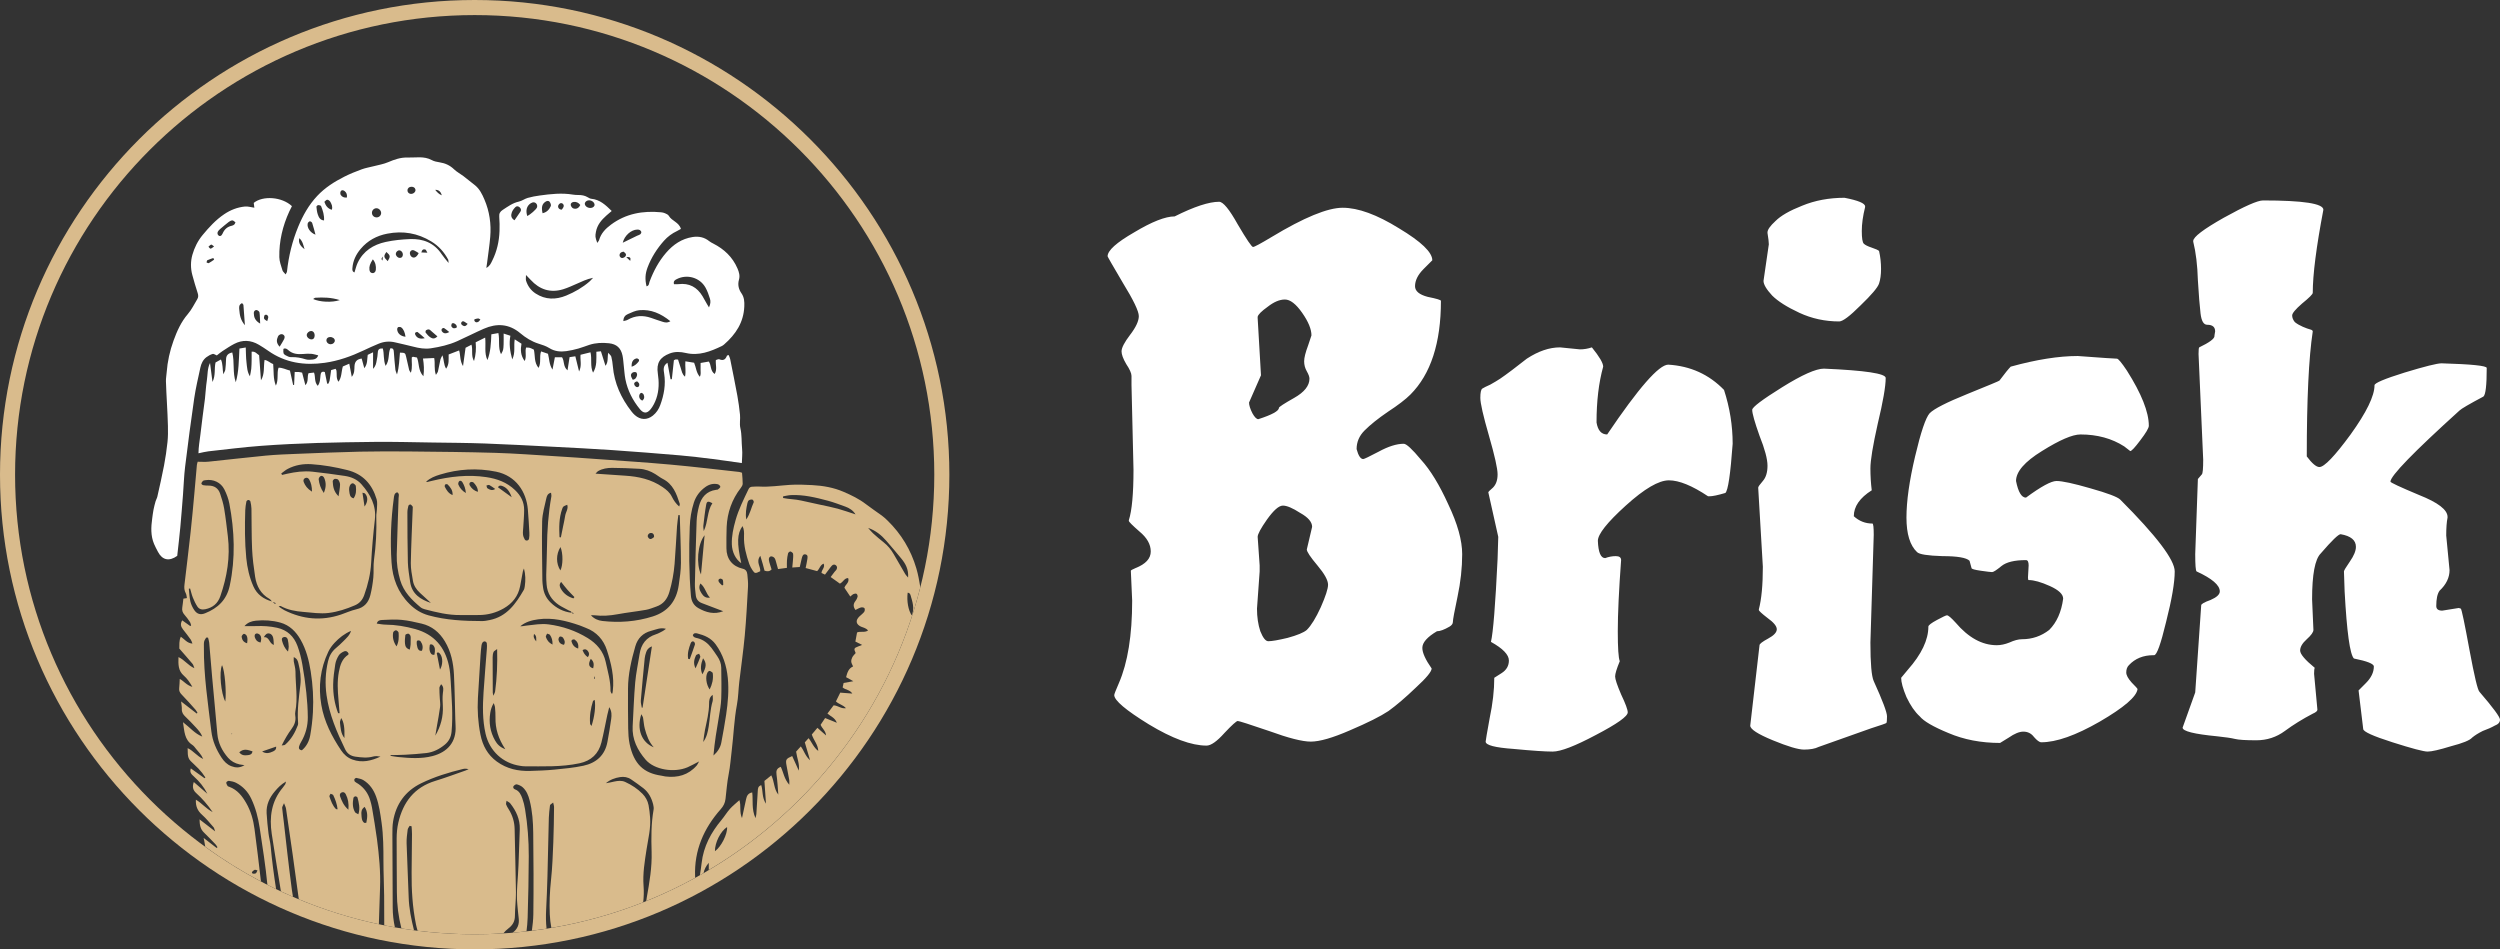 <?xml version="1.0" encoding="UTF-8"?>
<svg xmlns="http://www.w3.org/2000/svg" width="158" height="60" viewBox="0 0 158 60" fill="none">
  <rect x="0" y="0" width="158" height="60" fill="#333333" stroke="none"/>
  <path d="M30 60C13.458 60 0 46.542 0 30C0 13.458 13.458 0 30 0C46.542 0 60 13.458 60 30C60 46.542 46.542 60 30 60ZM30 0.953C13.983 0.953 0.953 13.983 0.953 30C0.953 46.017 13.983 59.047 30 59.047C46.017 59.047 59.047 46.017 59.047 30C59.047 13.983 46.017 0.953 30 0.953Z" fill="#D9BB8C"></path>
  <path d="M40.843 56.947C41.907 56.517 42.94 56.027 43.938 55.479C43.935 55.448 43.931 55.417 43.93 55.387C43.867 53.742 44.48 52.348 45.551 51.14C45.725 50.943 45.822 50.748 45.852 50.497C45.913 49.971 45.95 49.443 46.054 48.919C46.151 48.43 46.184 47.929 46.245 47.433C46.364 46.467 46.394 45.492 46.575 44.532C46.662 44.068 46.666 43.59 46.72 43.12C46.834 42.14 46.977 41.163 47.068 40.181C47.163 39.151 47.216 38.117 47.274 37.084C47.288 36.828 47.258 36.567 47.233 36.31C47.215 36.133 47.147 35.989 46.939 35.942C46.283 35.794 45.911 35.321 45.91 34.649C45.91 34.202 45.904 33.755 45.924 33.309C45.964 32.393 46.257 31.565 46.82 30.834C46.877 30.76 46.937 30.662 46.938 30.575C46.941 30.348 46.913 30.121 46.896 29.879C46.8 29.85 46.761 29.831 46.719 29.827C45.273 29.669 43.83 29.494 42.382 29.363C40.847 29.224 39.309 29.127 37.772 29.015C36.867 28.949 35.962 28.885 35.056 28.83C33.805 28.753 32.555 28.658 31.303 28.62C29.532 28.567 27.76 28.552 25.988 28.534C24.907 28.523 23.826 28.522 22.746 28.545C21.435 28.574 20.125 28.629 18.815 28.681C18.138 28.708 17.461 28.732 16.787 28.796C15.583 28.91 14.382 29.055 13.179 29.178C12.954 29.201 12.725 29.182 12.492 29.182C12.469 29.277 12.448 29.33 12.443 29.385C12.388 29.987 12.338 30.59 12.283 31.192C12.208 31.995 12.139 32.799 12.05 33.6C11.928 34.716 11.792 35.831 11.659 36.946C11.636 37.135 11.641 37.313 11.739 37.489C11.789 37.577 11.79 37.693 11.814 37.799C11.708 37.816 11.644 37.826 11.59 37.835C11.564 38.042 11.549 38.214 11.521 38.384C11.49 38.568 11.534 38.718 11.663 38.858C11.789 38.996 11.896 39.151 12.001 39.306C12.043 39.369 12.055 39.452 12.08 39.526C12.062 39.54 12.044 39.554 12.026 39.568C11.858 39.449 11.69 39.329 11.516 39.206C11.384 39.425 11.424 39.602 11.564 39.777C11.736 39.99 11.9 40.209 12.06 40.431C12.103 40.491 12.12 40.571 12.163 40.676C11.815 40.649 11.662 40.392 11.429 40.24C11.301 40.503 11.345 40.763 11.332 40.989C11.624 41.325 11.902 41.637 12.169 41.957C12.223 42.02 12.238 42.116 12.285 42.23C11.882 42.056 11.667 41.704 11.28 41.528C11.265 41.993 11.256 42.392 11.624 42.708C11.823 42.88 11.981 43.104 12.158 43.41C11.789 43.308 11.618 43.038 11.36 42.91C11.348 43.12 11.347 43.305 11.325 43.487C11.304 43.661 11.364 43.778 11.488 43.903C11.791 44.21 12.073 44.537 12.36 44.859C12.41 44.915 12.441 44.988 12.481 45.053C12.465 45.067 12.448 45.081 12.431 45.095C12.118 44.853 11.805 44.61 11.446 44.331C11.467 44.535 11.498 44.673 11.491 44.809C11.48 45.018 11.574 45.158 11.717 45.294C11.947 45.512 12.166 45.743 12.381 45.975C12.54 46.147 12.697 46.325 12.785 46.552C12.315 46.371 12.007 45.978 11.565 45.642C11.655 46.224 11.652 46.749 12.155 47.078C12.249 47.139 12.319 47.24 12.39 47.33C12.537 47.517 12.721 47.679 12.843 47.968C12.437 47.782 12.216 47.441 11.858 47.282C11.863 47.919 11.88 47.958 12.271 48.312C12.368 48.399 12.46 48.49 12.55 48.584C12.629 48.667 12.705 48.755 12.776 48.846C12.849 48.939 12.913 49.039 12.981 49.136C12.963 49.152 12.945 49.168 12.926 49.184C12.64 48.978 12.354 48.773 12.061 48.563C11.966 48.816 12.108 48.941 12.251 49.07C12.599 49.383 12.892 49.742 13.108 50.17C12.832 49.931 12.556 49.691 12.248 49.424C12.138 49.739 12.199 49.94 12.402 50.125C12.771 50.461 13.104 50.83 13.441 51.325C12.998 51.09 12.749 50.751 12.38 50.542C12.357 50.961 12.491 51.246 12.771 51.495C13.039 51.733 13.264 52.019 13.502 52.289C13.537 52.328 13.543 52.394 13.597 52.544C13.23 52.261 12.949 52.044 12.611 51.784C12.616 52.141 12.665 52.402 12.891 52.618C13.14 52.858 13.379 53.108 13.618 53.358C13.669 53.411 13.703 53.481 13.745 53.543C13.728 53.559 13.71 53.576 13.692 53.593C13.438 53.396 13.183 53.199 12.869 52.956C12.904 53.133 12.931 53.228 12.939 53.324C12.945 53.392 12.959 53.455 12.972 53.518C14.089 54.329 15.264 55.061 16.492 55.709C16.365 54.601 16.231 53.495 16.085 52.39C16.01 51.817 15.853 51.262 15.562 50.754C15.306 50.308 14.999 49.915 14.495 49.728C14.455 49.713 14.4 49.702 14.382 49.671C14.342 49.604 14.295 49.523 14.302 49.454C14.307 49.411 14.412 49.342 14.463 49.349C14.616 49.371 14.778 49.401 14.915 49.471C15.351 49.695 15.673 50.039 15.882 50.483C16.155 51.061 16.314 51.674 16.409 52.302C16.589 53.507 16.784 54.709 16.9 55.921C17.082 56.014 17.265 56.105 17.45 56.194C17.308 55.295 17.188 54.392 17.106 53.484C17.081 53.213 17.002 52.948 16.97 52.677C16.919 52.25 16.873 51.821 16.85 51.391C16.822 50.861 17.033 50.41 17.371 50.012C17.561 49.788 17.761 49.573 18.076 49.392C18.047 49.497 18.045 49.538 18.026 49.568C17.979 49.641 17.929 49.711 17.873 49.777C17.151 50.637 17.014 51.642 17.175 52.706C17.358 53.917 17.559 55.126 17.754 56.336C18.006 56.454 18.26 56.569 18.516 56.679C18.491 56.533 18.466 56.386 18.446 56.239C18.342 55.469 18.253 54.698 18.161 53.927C18.083 53.27 18.012 52.613 17.937 51.956C17.902 51.656 17.858 51.357 17.833 51.057C17.828 50.989 17.887 50.915 17.95 50.761C18.014 50.931 18.063 51.016 18.076 51.106C18.22 52.074 18.361 53.041 18.497 54.009C18.63 54.949 18.759 55.889 18.884 56.83C18.884 56.832 18.884 56.834 18.885 56.835C20.503 57.508 22.194 58.038 23.944 58.411C23.968 57.652 23.989 56.894 24.018 56.136C24.058 55.095 23.959 54.063 23.825 53.035C23.737 52.365 23.619 51.699 23.509 51.032C23.483 50.876 23.439 50.723 23.394 50.571C23.268 50.141 23.018 49.797 22.649 49.543C22.578 49.494 22.493 49.461 22.432 49.403C22.399 49.371 22.381 49.292 22.398 49.25C22.414 49.209 22.489 49.156 22.526 49.164C22.677 49.198 22.84 49.227 22.968 49.306C23.364 49.549 23.613 49.913 23.77 50.346C23.963 50.879 24.037 51.435 24.115 51.99C24.23 52.806 24.234 53.626 24.234 54.448C24.233 55.167 24.272 55.887 24.278 56.606C24.284 57.231 24.286 57.856 24.284 58.482C24.508 58.526 24.733 58.569 24.958 58.609C24.867 58.199 24.82 57.782 24.819 57.358C24.817 55.816 24.803 54.274 24.799 52.732C24.799 52.459 24.799 52.182 24.843 51.913C25.022 50.814 25.62 49.991 26.612 49.506C27.452 49.095 28.351 48.819 29.262 48.599C29.371 48.573 29.488 48.577 29.616 48.614C29.554 48.641 29.494 48.673 29.43 48.694C28.791 48.916 28.157 49.154 27.511 49.352C26.185 49.756 25.474 50.695 25.174 51.993C25.101 52.313 25.07 52.649 25.068 52.978C25.062 54.116 25.083 55.255 25.083 56.394C25.083 57.17 25.18 57.931 25.369 58.677C25.633 58.72 25.898 58.759 26.165 58.794C25.994 58.109 25.849 57.417 25.828 56.702C25.793 55.565 25.731 54.429 25.697 53.293C25.688 53.007 25.729 52.718 25.765 52.433C25.776 52.349 25.846 52.272 25.89 52.192C25.93 52.202 25.971 52.211 26.012 52.221C26.021 52.388 26.04 52.554 26.038 52.72C26.033 53.527 26.022 54.333 26.014 55.14C26.004 56.237 26.07 57.329 26.286 58.405C26.314 58.545 26.352 58.685 26.391 58.824C27.573 58.971 28.778 59.048 29.999 59.048C30.607 59.048 31.21 59.027 31.809 58.99C31.905 58.87 32.008 58.769 32.123 58.683C32.396 58.477 32.541 58.238 32.543 57.886C32.546 57.384 32.613 56.882 32.608 56.38C32.592 55.057 32.547 53.735 32.525 52.412C32.518 51.951 32.393 51.535 32.15 51.148C32.089 51.051 32.027 50.952 31.988 50.845C31.968 50.792 31.999 50.72 32.013 50.609C32.118 50.68 32.2 50.712 32.247 50.772C32.623 51.248 32.866 51.778 32.85 52.396C32.83 53.157 32.791 53.919 32.769 54.68C32.745 55.512 32.613 56.341 32.696 57.175C32.724 57.461 32.746 57.748 32.782 58.032C32.832 58.428 32.701 58.729 32.393 58.949C32.688 58.925 32.981 58.895 33.274 58.862C33.31 58.576 33.339 58.288 33.347 58.001C33.387 56.705 33.413 55.409 33.418 54.112C33.421 53.118 33.344 52.126 33.184 51.144C33.147 50.917 33.093 50.691 33.016 50.475C32.929 50.232 32.827 49.989 32.548 49.888C32.459 49.855 32.4 49.766 32.457 49.683C32.497 49.623 32.607 49.555 32.664 49.571C32.797 49.606 32.938 49.668 33.038 49.759C33.279 49.979 33.394 50.275 33.474 50.588C33.646 51.263 33.692 51.955 33.7 52.645C33.72 54.359 33.73 56.074 33.707 57.788C33.702 58.134 33.66 58.478 33.614 58.823C33.925 58.784 34.235 58.74 34.543 58.692C34.498 58.298 34.495 57.899 34.516 57.497C34.552 56.793 34.58 56.088 34.599 55.382C34.633 54.144 34.654 52.905 34.687 51.666C34.694 51.422 34.729 51.179 34.755 50.936C34.763 50.856 34.769 50.857 34.959 50.721C34.981 50.828 35.017 50.92 35.016 51.011C35.006 51.745 35.001 52.48 34.97 53.214C34.937 54.02 34.91 54.828 34.823 55.629C34.746 56.348 34.715 57.063 34.746 57.783C34.758 58.074 34.793 58.36 34.845 58.642C36.857 58.302 38.8 57.757 40.65 57.026C40.689 56.688 40.7 56.343 40.673 55.989C40.614 55.21 40.746 54.438 40.864 53.669C40.967 53.002 41.139 52.34 41.085 51.657C41.065 51.399 41.038 51.14 40.989 50.887C40.936 50.614 40.801 50.369 40.608 50.171C40.293 49.849 39.919 49.605 39.51 49.418C39.29 49.318 39.057 49.346 38.83 49.392C38.651 49.429 38.475 49.477 38.292 49.499C38.553 49.277 38.861 49.162 39.189 49.112C39.436 49.074 39.68 49.113 39.892 49.261C40.152 49.442 40.414 49.621 40.662 49.816C40.992 50.075 41.178 50.432 41.278 50.832C41.306 50.942 41.326 51.064 41.307 51.172C41.151 52.057 41.155 52.95 41.182 53.843C41.211 54.816 41.047 55.764 40.877 56.715C40.864 56.791 40.855 56.869 40.843 56.947ZM16.092 54.974C16.131 54.957 16.193 54.992 16.274 55.01C16.231 55.087 16.213 55.163 16.166 55.193C16.116 55.224 16.037 55.221 15.973 55.213C15.95 55.21 15.91 55.127 15.919 55.117C15.969 55.062 16.026 55.004 16.092 54.974ZM44.257 41.527C44.185 41.74 44.086 41.943 43.957 42.24C43.79 41.889 43.887 41.651 43.984 41.423C44.007 41.368 44.115 41.35 44.184 41.316C44.211 41.387 44.276 41.471 44.257 41.527ZM44.432 41.603C44.669 41.916 44.646 42.148 44.392 42.615C44.244 42.289 44.286 41.987 44.432 41.603ZM45.036 44.322C44.88 44.849 44.875 45.397 44.787 45.932C44.732 46.269 44.661 46.6 44.443 46.895C44.48 46.636 44.505 46.376 44.557 46.12C44.668 45.574 44.813 45.035 44.814 44.469C44.815 44.285 44.821 44.069 45.041 43.915C45.041 44.074 45.071 44.208 45.036 44.322ZM44.851 43.574C44.627 43.253 44.57 42.758 44.716 42.498C44.741 42.454 44.804 42.398 44.844 42.402C44.906 42.409 44.966 42.459 45.021 42.498C45.04 42.512 45.047 42.549 45.05 42.577C45.088 42.924 45.014 43.246 44.851 43.574ZM45.997 42.843C46.075 43.625 46.006 44.393 45.893 45.16C45.806 45.754 45.696 46.344 45.587 46.934C45.533 47.228 45.365 47.508 45.09 47.75C45.163 46.892 45.296 46.116 45.428 45.339C45.495 44.943 45.567 44.544 45.582 44.145C45.607 43.499 45.588 42.852 45.583 42.206C45.581 41.939 45.486 41.7 45.336 41.481C45.214 41.304 45.097 41.122 44.966 40.951C44.742 40.658 44.468 40.437 44.102 40.339C43.984 40.308 43.838 40.301 43.787 40.149C43.837 40 43.961 40.005 44.07 40.033C44.523 40.149 44.939 40.323 45.23 40.723C45.691 41.358 45.918 42.065 45.997 42.843ZM45.682 36.652C45.712 36.75 45.702 36.86 45.708 36.966C45.685 36.976 45.66 36.987 45.637 36.998C45.564 36.921 45.476 36.853 45.425 36.765C45.376 36.681 45.414 36.584 45.517 36.569C45.569 36.562 45.668 36.609 45.682 36.652ZM43.592 33.293C43.611 32.775 43.692 32.263 43.851 31.767C43.983 31.356 44.233 31.027 44.583 30.778C44.815 30.612 45.078 30.54 45.359 30.602C45.427 30.617 45.519 30.7 45.526 30.76C45.532 30.812 45.438 30.882 45.378 30.931C45.349 30.955 45.295 30.951 45.253 30.957C44.646 31.044 44.318 31.433 44.175 31.992C44.098 32.297 44.039 32.613 44.027 32.927C43.978 34.25 43.945 35.574 43.917 36.898C43.911 37.141 43.947 37.385 43.974 37.628C44.001 37.861 44.127 38.028 44.349 38.113C44.725 38.257 45.101 38.399 45.477 38.542C45.554 38.572 45.631 38.6 45.708 38.629C45.136 38.853 44.619 38.709 44.133 38.431C43.842 38.264 43.695 37.998 43.666 37.651C43.542 36.2 43.537 34.747 43.592 33.293ZM44.266 36.875C44.576 37.122 44.615 37.513 44.87 37.768C44.606 37.816 44.454 37.684 44.337 37.497C44.225 37.316 44.13 37.13 44.266 36.875ZM44.531 33.826C44.451 34.697 44.377 35.511 44.303 36.305C43.991 35.646 44.079 34.405 44.531 33.826ZM44.477 33.567C44.461 33.399 44.439 33.319 44.448 33.245C44.503 32.793 44.549 32.338 44.632 31.891C44.673 31.669 44.766 31.659 45.023 31.803C44.678 32.325 44.765 32.955 44.477 33.567ZM43.653 40.649C43.686 40.562 43.764 40.499 43.854 40.555C43.898 40.583 43.935 40.685 43.919 40.736C43.819 41.046 43.703 41.352 43.593 41.658C43.56 41.653 43.527 41.648 43.494 41.643C43.429 41.295 43.531 40.97 43.653 40.649ZM37.811 29.768C38.081 29.613 38.386 29.569 38.686 29.569C39.26 29.57 39.834 29.598 40.408 29.628C40.773 29.648 41.11 29.773 41.42 29.966C41.579 30.065 41.727 30.184 41.892 30.268C42.533 30.593 42.754 31.2 42.955 31.823C42.964 31.849 42.962 31.88 42.958 31.908C42.955 31.935 42.942 31.96 42.925 32.011C42.718 31.833 42.575 31.622 42.461 31.391C42.33 31.123 42.118 30.948 41.873 30.781C41.158 30.293 40.356 30.117 39.512 30.063C38.898 30.024 38.285 29.979 37.636 29.935C37.7 29.872 37.746 29.805 37.811 29.768ZM41.336 33.942C41.289 33.972 41.219 34.046 41.137 34.065C41.029 34.089 40.91 33.942 40.941 33.84C40.974 33.735 41.05 33.675 41.168 33.684C41.277 33.692 41.352 33.782 41.336 33.942ZM36.241 37.819C35.9 37.715 35.622 37.524 35.441 37.199C35.371 37.073 35.324 36.947 35.463 36.777C35.61 36.961 35.733 37.126 35.869 37.28C36.007 37.437 36.157 37.584 36.303 37.734C36.282 37.763 36.261 37.791 36.241 37.819ZM36.267 38.769C36.242 38.772 36.214 38.781 36.192 38.774C36.17 38.767 36.153 38.748 36.135 38.733C36.155 38.724 36.176 38.712 36.193 38.717C36.221 38.724 36.243 38.751 36.267 38.769ZM35.532 32.157C35.588 31.999 35.598 32.002 35.85 31.902C35.933 32.16 35.753 32.365 35.719 32.595C35.686 32.821 35.633 33.044 35.587 33.269C35.541 33.5 35.494 33.731 35.447 33.963C35.418 33.958 35.389 33.954 35.361 33.95C35.333 33.346 35.321 32.743 35.532 32.157ZM35.422 34.573C35.595 34.981 35.584 35.733 35.417 36.051C35.138 35.616 35.132 35.042 35.422 34.573ZM34.264 32.943C34.276 32.461 34.423 31.981 34.526 31.504C34.557 31.359 34.602 31.192 34.826 31.14C34.834 31.231 34.858 31.311 34.845 31.383C34.654 32.45 34.579 33.525 34.569 34.607C34.564 35.183 34.533 35.759 34.522 36.335C34.517 36.536 34.53 36.738 34.545 36.939C34.586 37.496 34.862 37.92 35.313 38.228C35.514 38.365 35.742 38.462 35.954 38.584C36.016 38.619 36.122 38.616 36.119 38.725C35.602 38.666 35.166 38.436 34.798 38.078C34.521 37.809 34.359 37.475 34.316 37.088C34.301 36.959 34.279 36.83 34.278 36.701C34.267 35.449 34.235 34.195 34.264 32.943ZM27.809 29.993C28.972 29.637 30.15 29.566 31.349 29.809C32.615 30.067 33.267 31.087 33.361 32.199C33.402 32.686 33.428 33.175 33.455 33.663C33.462 33.791 33.46 33.923 33.435 34.048C33.41 34.174 33.23 34.206 33.165 34.096C33.108 34.001 33.064 33.886 33.053 33.776C33.038 33.635 33.061 33.489 33.069 33.346C33.089 32.972 33.126 32.599 33.126 32.225C33.127 31.724 32.915 31.323 32.548 30.972C32.033 30.479 31.42 30.258 30.733 30.154C29.573 29.979 28.438 30.117 27.311 30.387C27.2 30.413 27.09 30.442 26.979 30.467C26.969 30.469 26.955 30.456 26.933 30.444C27.184 30.207 27.496 30.089 27.809 29.993ZM32.34 31.425C31.998 31.178 31.735 30.988 31.472 30.797C31.546 30.656 31.655 30.68 31.768 30.724C32.022 30.825 32.199 31.024 32.34 31.425ZM31.297 30.903C31.102 31.033 30.948 30.951 30.806 30.86C30.765 30.833 30.763 30.744 30.743 30.684C30.805 30.672 30.882 30.632 30.926 30.655C31.05 30.718 31.16 30.808 31.297 30.903ZM30.206 31.081C29.955 31.017 29.809 30.87 29.695 30.689C29.645 30.61 29.654 30.509 29.745 30.468C29.795 30.446 29.896 30.462 29.931 30.5C30.074 30.654 30.202 30.822 30.206 31.081ZM29.443 31.159C29.195 31.012 29.059 30.834 28.969 30.628C28.944 30.571 28.974 30.452 29.023 30.411C29.098 30.347 29.183 30.403 29.23 30.485C29.342 30.677 29.421 30.88 29.443 31.159ZM28.603 31.29C28.338 31.182 28.221 30.974 28.112 30.763C28.093 30.727 28.113 30.643 28.145 30.616C28.174 30.591 28.265 30.591 28.291 30.618C28.466 30.797 28.625 30.988 28.603 31.29ZM25.81 31.966C25.82 31.927 25.907 31.871 25.937 31.882C25.994 31.903 26.038 31.963 26.08 32.014C26.094 32.032 26.087 32.069 26.086 32.098C26.043 33.26 25.985 34.423 25.963 35.585C25.957 35.954 26.036 36.327 26.095 36.694C26.145 37.002 26.309 37.255 26.538 37.466C26.769 37.68 27.001 37.893 27.233 38.106C26.578 37.891 26.026 37.543 25.92 36.773C25.863 36.361 25.788 35.949 25.777 35.535C25.749 34.486 25.751 33.436 25.747 32.386C25.746 32.246 25.776 32.103 25.81 31.966ZM17.424 38.112C17.412 38.133 17.399 38.153 17.387 38.174C17.334 38.129 17.28 38.084 17.227 38.039C17.293 38.063 17.358 38.088 17.424 38.112ZM15.5 32.246C15.506 32.06 15.538 31.875 15.573 31.692C15.581 31.651 15.653 31.599 15.697 31.598C15.74 31.597 15.814 31.647 15.824 31.687C15.859 31.84 15.889 31.996 15.892 32.151C15.908 33 15.893 33.85 15.932 34.698C15.959 35.285 16.035 35.871 16.124 36.453C16.215 37.045 16.482 37.542 17.03 37.85C17.093 37.885 17.135 37.955 17.185 38.013C16.659 37.861 16.243 37.576 16.013 37.056C15.76 36.484 15.625 35.881 15.564 35.264C15.466 34.261 15.469 33.253 15.5 32.246ZM15.399 40.06C15.429 40.042 15.535 40.098 15.568 40.146C15.669 40.296 15.642 40.464 15.618 40.655C15.385 40.59 15.296 40.434 15.271 40.247C15.264 40.188 15.339 40.098 15.399 40.06ZM12.281 38.562C12.17 38.4 12.079 38.209 12.034 38.019C11.973 37.756 11.964 37.481 11.933 37.211C11.96 37.204 11.987 37.197 12.014 37.19C12.07 37.38 12.112 37.575 12.185 37.757C12.264 37.955 12.356 38.153 12.472 38.331C12.583 38.501 12.758 38.548 12.966 38.505C13.442 38.405 13.762 38.149 13.926 37.677C14.351 36.45 14.559 35.199 14.401 33.901C14.33 33.316 14.265 32.73 14.168 32.149C14.114 31.825 14.015 31.506 13.91 31.195C13.797 30.859 13.546 30.691 13.187 30.689C13.072 30.689 12.956 30.685 12.844 30.664C12.798 30.656 12.724 30.593 12.728 30.562C12.736 30.503 12.778 30.436 12.825 30.395C12.865 30.362 12.932 30.356 12.988 30.347C13.481 30.27 13.958 30.486 14.182 30.936C14.322 31.216 14.436 31.52 14.495 31.826C14.823 33.551 14.89 35.276 14.521 37.01C14.329 37.911 13.77 38.435 12.962 38.759C12.676 38.873 12.456 38.816 12.281 38.562ZM14.67 46.364C14.663 46.381 14.656 46.398 14.649 46.416C14.645 46.405 14.636 46.393 14.638 46.383C14.64 46.365 14.649 46.348 14.656 46.331C14.661 46.342 14.665 46.353 14.67 46.364ZM14.239 44.337C13.971 43.842 13.834 42.462 14.034 42.037C14.206 42.374 14.317 43.725 14.239 44.337ZM14.618 48.422C14.351 48.321 14.162 48.123 14.008 47.892C13.671 47.382 13.431 46.84 13.357 46.219C13.144 44.447 12.869 42.681 12.886 40.889C12.887 40.774 12.877 40.655 12.902 40.545C12.921 40.456 12.987 40.378 13.032 40.295C13.07 40.295 13.108 40.295 13.146 40.295C13.172 40.399 13.211 40.502 13.221 40.608C13.287 41.34 13.343 42.072 13.408 42.803C13.515 43.993 13.633 45.182 13.735 46.373C13.786 46.958 14.034 47.448 14.409 47.885C14.604 48.111 14.854 48.246 15.143 48.311C15.222 48.329 15.304 48.336 15.454 48.359C15.138 48.548 14.878 48.523 14.618 48.422ZM15.683 47.723C15.485 47.746 15.283 47.765 15.121 47.545C15.409 47.283 15.674 47.397 15.957 47.485C15.931 47.671 15.809 47.708 15.683 47.723ZM16.47 40.606C16.236 40.565 16.158 40.428 16.106 40.278C16.071 40.175 16.095 40.058 16.215 40.036C16.28 40.024 16.382 40.072 16.428 40.127C16.539 40.259 16.518 40.419 16.47 40.606ZM17.252 47.493C17.028 47.597 16.799 47.656 16.567 47.492C16.859 47.391 17.143 47.293 17.451 47.186C17.471 47.371 17.363 47.441 17.252 47.493ZM16.675 40.27C16.777 40.089 16.872 40.006 17.02 40.037C17.163 40.066 17.235 40.184 17.265 40.31C17.296 40.444 17.292 40.585 17.306 40.757C16.997 40.661 17.042 40.243 16.675 40.27ZM18.837 45.649C18.841 45.706 18.847 45.769 18.828 45.821C18.651 46.297 18.405 46.732 18.015 47.07C17.981 47.1 17.915 47.093 17.803 47.114C17.998 46.72 18.189 46.389 18.416 46.082C18.605 45.827 18.715 45.561 18.662 45.239C18.648 45.155 18.647 45.063 18.664 44.98C18.829 44.134 18.676 43.286 18.674 42.439C18.673 42.227 18.6 42.016 18.567 41.804C18.556 41.731 18.565 41.654 18.565 41.528C18.79 41.633 18.823 41.776 18.857 41.914C18.971 42.364 19.038 42.816 18.984 43.282C18.892 44.068 18.777 44.853 18.837 45.649ZM17.919 40.27C18.052 40.225 18.152 40.292 18.185 40.41C18.225 40.557 18.237 40.714 18.247 40.867C18.252 40.943 18.227 41.022 18.203 41.179C17.969 40.947 17.896 40.733 17.832 40.518C17.803 40.423 17.791 40.313 17.919 40.27ZM19.777 45.015C19.75 45.502 19.691 45.989 19.607 46.469C19.542 46.84 19.372 47.175 19.079 47.417C18.904 47.395 18.868 47.293 18.904 47.166C18.931 47.071 18.979 46.979 19.029 46.893C19.315 46.41 19.455 45.882 19.453 45.329C19.45 44.812 19.414 44.294 19.36 43.78C19.296 43.18 19.213 42.581 19.107 41.987C19.036 41.592 18.94 41.197 18.8 40.822C18.577 40.221 18.163 39.818 17.507 39.674C17.065 39.577 16.626 39.551 16.179 39.569C15.936 39.579 15.692 39.571 15.449 39.571C15.649 39.338 15.902 39.255 16.173 39.227C16.693 39.174 17.209 39.208 17.714 39.347C18.305 39.51 18.707 39.92 18.999 40.432C19.352 41.051 19.525 41.73 19.637 42.434C19.772 43.292 19.825 44.151 19.777 45.015ZM17.984 38.572C17.861 38.511 17.751 38.423 17.609 38.33C17.68 38.31 17.715 38.287 17.731 38.297C18.183 38.547 18.678 38.635 19.182 38.674C19.711 38.715 20.237 38.805 20.775 38.738C21.355 38.665 21.896 38.485 22.428 38.257C22.723 38.131 22.907 37.919 23.018 37.611C23.257 36.943 23.419 36.266 23.458 35.551C23.507 34.647 23.587 33.743 23.691 32.843C23.795 31.945 23.406 31.25 22.851 30.614C22.575 30.296 22.199 30.139 21.792 30.078C21.11 29.977 20.425 29.883 19.739 29.81C19.205 29.753 18.675 29.824 18.153 29.94C18.043 29.965 17.934 29.991 17.825 30.016C17.808 29.985 17.792 29.955 17.775 29.924C17.91 29.827 18.036 29.71 18.182 29.635C18.652 29.392 19.152 29.302 19.685 29.337C20.449 29.388 21.197 29.521 21.94 29.706C22.937 29.953 23.521 30.606 23.803 31.555C23.862 31.753 23.825 31.981 23.82 32.195C23.817 32.338 23.778 32.481 23.782 32.623C23.809 33.546 23.763 34.464 23.637 35.381C23.587 35.75 23.63 36.131 23.594 36.502C23.558 36.873 23.497 37.245 23.408 37.607C23.293 38.07 23.026 38.394 22.523 38.507C22.188 38.583 21.87 38.731 21.543 38.842C20.32 39.255 19.134 39.142 17.984 38.572ZM19.287 30.213C19.399 30.162 19.488 30.215 19.54 30.305C19.662 30.517 19.716 30.748 19.718 31.073C19.422 30.887 19.285 30.694 19.196 30.467C19.158 30.369 19.173 30.265 19.287 30.213ZM20.14 30.295C20.132 30.232 20.195 30.128 20.253 30.095C20.36 30.038 20.451 30.115 20.492 30.212C20.613 30.498 20.621 30.786 20.465 31.154C20.252 30.848 20.176 30.576 20.14 30.295ZM21.027 30.418C21.024 30.368 21.101 30.276 21.152 30.267C21.225 30.254 21.342 30.274 21.38 30.325C21.445 30.41 21.495 30.532 21.492 30.637C21.486 30.846 21.44 31.055 21.396 31.366C21.072 31.041 21.047 30.728 21.027 30.418ZM22.177 30.596C22.209 30.561 22.295 30.53 22.327 30.548C22.394 30.586 22.481 30.653 22.488 30.717C22.521 30.985 22.516 31.253 22.347 31.495C22.113 31.435 22.103 31.247 22.078 31.085C22.051 30.915 22.05 30.736 22.177 30.596ZM22.907 31.139C22.962 31.157 23.036 31.158 23.071 31.195C23.266 31.402 23.258 31.712 23.039 32.014C22.995 31.72 22.954 31.448 22.907 31.139ZM21.234 51.133C21.014 50.913 20.921 50.624 20.821 50.342C20.805 50.297 20.864 50.225 20.889 50.165C20.948 50.193 21.039 50.206 21.061 50.253C21.197 50.534 21.301 50.827 21.336 51.148C21.285 51.141 21.249 51.147 21.234 51.133ZM22.019 51.175C21.711 50.906 21.598 50.615 21.491 50.324C21.451 50.214 21.498 50.12 21.603 50.078C21.714 50.034 21.8 50.096 21.85 50.192C21.998 50.477 22.056 50.78 22.019 51.175ZM23.046 50.993C23.265 51.338 23.22 51.662 23.151 52.001C23.089 52.001 23.035 52.017 23.011 51.998C22.852 51.866 22.856 51.673 22.843 51.492C22.83 51.325 22.824 51.151 23.046 50.993ZM22.459 50.329C22.503 50.325 22.583 50.367 22.593 50.404C22.68 50.738 22.773 51.075 22.648 51.462C22.548 51.401 22.469 51.381 22.439 51.331C22.271 51.047 22.28 50.736 22.338 50.425C22.346 50.384 22.415 50.333 22.459 50.329ZM22.277 48.005C21.965 47.893 21.73 47.681 21.553 47.414C20.967 46.535 20.489 45.609 20.308 44.55C20.108 43.38 20.241 42.257 20.752 41.185C20.849 40.982 20.99 40.791 21.144 40.625C21.437 40.31 21.775 40.046 22.184 39.872C22.102 40.154 21.891 40.33 21.703 40.522C21.552 40.676 21.392 40.823 21.227 40.962C20.963 41.184 20.807 41.464 20.73 41.798C20.566 42.507 20.537 43.215 20.638 43.938C20.807 45.154 21.284 46.26 21.81 47.35C21.944 47.627 22.151 47.779 22.476 47.823C22.851 47.873 23.213 47.916 23.586 47.812C23.73 47.772 23.89 47.789 24.046 47.816C23.477 48.081 22.897 48.228 22.277 48.005ZM21.416 42.464C21.307 43.052 21.34 43.638 21.393 44.226C21.419 44.51 21.439 44.794 21.462 45.077C21.431 45.076 21.4 45.074 21.369 45.072C21.147 44.491 21.049 43.882 21.056 43.264C21.062 42.836 21.122 42.405 21.189 41.981C21.219 41.788 21.304 41.593 21.408 41.425C21.477 41.314 21.612 41.228 21.736 41.172C21.874 41.11 21.98 41.187 22.032 41.31C22.023 41.346 22.023 41.366 22.015 41.372C21.619 41.629 21.497 42.028 21.416 42.464ZM21.768 46.646C21.525 46.337 21.529 45.995 21.486 45.669C21.476 45.589 21.529 45.499 21.563 45.38C21.736 45.64 21.788 45.991 21.768 46.646ZM27.336 47.783C26.615 47.971 25.877 47.914 25.144 47.842C24.989 47.827 24.837 47.795 24.684 47.77C24.684 47.754 24.685 47.738 24.686 47.722C24.995 47.715 25.305 47.718 25.614 47.699C26.059 47.672 26.505 47.644 26.948 47.592C27.387 47.54 27.772 47.342 28.112 47.062C28.369 46.851 28.507 46.58 28.539 46.244C28.638 45.178 28.542 44.117 28.485 43.054C28.468 42.725 28.442 42.391 28.372 42.069C28.117 40.887 27.431 40.087 26.243 39.757C25.63 39.587 25.007 39.483 24.369 39.477C24.186 39.476 24.004 39.435 23.81 39.411C23.872 39.193 24.039 39.189 24.167 39.182C24.569 39.163 24.976 39.136 25.375 39.175C25.803 39.216 26.227 39.313 26.647 39.413C27.297 39.568 27.77 39.958 28.116 40.532C28.507 41.183 28.652 41.897 28.69 42.635C28.737 43.57 28.748 44.507 28.775 45.443C28.779 45.587 28.783 45.731 28.792 45.874C28.855 46.898 28.28 47.536 27.336 47.783ZM24.847 39.973C24.857 39.915 24.966 39.832 25.026 39.834C25.086 39.836 25.189 39.929 25.192 39.987C25.207 40.267 25.217 40.551 25.06 40.852C24.854 40.559 24.799 40.274 24.847 39.973ZM25.619 40.132C25.625 40.094 25.73 40.051 25.792 40.047C25.834 40.044 25.894 40.096 25.921 40.14C25.949 40.185 25.955 40.248 25.957 40.304C25.959 40.446 25.959 40.59 25.951 40.732C25.944 40.828 25.921 40.922 25.898 41.055C25.66 40.986 25.611 40.829 25.596 40.678C25.578 40.498 25.595 40.312 25.619 40.132ZM26.34 40.544C26.35 40.451 26.52 40.446 26.584 40.537C26.71 40.72 26.752 40.916 26.666 41.127C26.475 41.156 26.414 41.033 26.379 40.913C26.345 40.795 26.327 40.665 26.34 40.544ZM27.161 40.773C27.174 40.699 27.314 40.707 27.377 40.779C27.497 40.913 27.517 41.062 27.456 41.38C27.265 41.416 27.2 41.271 27.163 41.141C27.131 41.026 27.14 40.893 27.161 40.773ZM27.61 45.908C27.68 45.496 27.762 45.087 27.815 44.673C27.838 44.492 27.803 44.302 27.794 44.117C27.785 43.902 27.765 43.687 27.77 43.472C27.772 43.4 27.835 43.33 27.879 43.242C28.067 43.417 28.013 43.617 27.991 43.791C27.957 44.064 27.972 44.329 27.987 44.603C28.024 45.271 27.857 45.907 27.511 46.494C27.544 46.299 27.577 46.103 27.61 45.908ZM27.604 41.275C27.686 41.186 27.766 41.261 27.825 41.341C28.003 41.582 27.985 42.039 27.807 42.317C27.743 41.988 27.675 41.641 27.604 41.275ZM27.086 38.89C26.613 38.759 26.234 38.523 25.883 38.176C25.14 37.444 24.811 36.548 24.745 35.542C24.656 34.187 24.707 32.835 24.888 31.488C24.909 31.337 24.913 31.169 25.103 31.113C25.262 31.209 25.195 31.347 25.191 31.469C25.152 32.664 25.105 33.858 25.074 35.053C25.06 35.603 25.139 36.144 25.295 36.674C25.51 37.4 26.014 37.908 26.572 38.374C26.646 38.437 26.746 38.48 26.842 38.505C27.581 38.698 28.322 38.881 29.094 38.871C29.497 38.865 29.901 38.877 30.304 38.87C30.847 38.861 31.36 38.722 31.83 38.453C32.381 38.138 32.752 37.679 32.873 37.041C32.932 36.73 32.985 36.418 33.046 36.107C33.058 36.045 33.091 35.988 33.114 35.928C33.215 36.309 33.221 36.675 33.168 37.04C33.156 37.125 33.142 37.217 33.1 37.289C32.593 38.164 32.026 38.975 30.939 39.189C30.784 39.22 30.626 39.252 30.469 39.252C29.329 39.249 28.196 39.197 27.086 38.89ZM31.204 44.434C31.232 44.525 31.276 44.614 31.285 44.707C31.305 44.921 31.319 45.138 31.314 45.353C31.301 46.051 31.494 46.685 31.936 47.349C31.581 47.215 31.417 47.026 31.287 46.797C30.975 46.249 30.887 45.662 30.985 45.046C31.018 44.839 31.082 44.636 31.204 44.434ZM31.135 41.541C31.135 41.428 31.151 41.309 31.192 41.206C31.216 41.146 31.303 41.111 31.419 41.02C31.443 41.962 31.408 42.829 31.293 43.692C31.283 43.766 31.238 43.835 31.184 43.972C31.159 43.856 31.144 43.819 31.143 43.781C31.139 43.034 31.134 42.287 31.135 41.541ZM38.628 45.435C38.564 45.919 38.478 46.401 38.391 46.883C38.235 47.738 37.678 48.222 36.867 48.395C36.265 48.524 35.645 48.581 35.03 48.641C34.528 48.691 34.023 48.706 33.519 48.722C32.752 48.747 32.035 48.594 31.397 48.129C30.814 47.703 30.503 47.119 30.366 46.436C30.211 45.671 30.161 44.894 30.204 44.114C30.254 43.208 30.313 42.302 30.371 41.396C30.384 41.195 30.403 40.994 30.429 40.794C30.438 40.725 30.462 40.651 30.503 40.597C30.532 40.559 30.604 40.529 30.65 40.537C30.695 40.545 30.758 40.602 30.764 40.644C30.781 40.757 30.779 40.873 30.771 40.987C30.702 41.906 30.621 42.825 30.561 43.744C30.503 44.622 30.49 45.499 30.687 46.367C30.934 47.457 31.775 48.242 32.884 48.402C32.969 48.414 33.056 48.43 33.141 48.43C34.306 48.43 35.474 48.486 36.626 48.239C37.363 48.081 37.831 47.642 38.011 46.919C38.153 46.346 38.258 45.765 38.381 45.188C38.414 45.035 38.456 44.885 38.503 44.692C38.672 44.954 38.659 45.201 38.628 45.435ZM33.749 40.065C33.925 40.188 33.888 40.338 33.889 40.536C33.754 40.375 33.695 40.251 33.749 40.065ZM34.499 40.256C34.48 40.201 34.548 40.117 34.576 40.045C34.637 40.07 34.723 40.078 34.755 40.123C34.871 40.286 34.926 40.472 34.92 40.736C34.669 40.61 34.563 40.443 34.499 40.256ZM35.296 40.44C35.284 40.375 35.328 40.262 35.381 40.233C35.425 40.208 35.552 40.253 35.584 40.304C35.663 40.43 35.746 40.572 35.644 40.751C35.425 40.719 35.328 40.599 35.296 40.44ZM36.164 40.433C36.209 40.412 36.284 40.398 36.317 40.421C36.49 40.544 36.582 40.709 36.541 40.988C36.272 40.904 36.179 40.734 36.118 40.541C36.108 40.511 36.136 40.446 36.164 40.433ZM36.818 41.088C36.981 40.991 37.08 41.048 37.152 41.144C37.233 41.25 37.272 41.372 37.149 41.532C36.965 41.411 36.884 41.258 36.818 41.088ZM37.586 44.234C37.653 44.66 37.578 45.272 37.385 45.881C37.346 45.823 37.297 45.782 37.294 45.738C37.252 45.246 37.332 44.768 37.479 44.3C37.485 44.28 37.524 44.271 37.586 44.234ZM37.553 42.905C37.553 42.859 37.553 42.812 37.553 42.765C37.565 42.764 37.577 42.764 37.588 42.764C37.591 42.811 37.594 42.858 37.596 42.904C37.582 42.904 37.568 42.905 37.553 42.905ZM37.489 42.238C37.21 42.159 37.157 41.98 37.337 41.638C37.56 41.828 37.536 42.028 37.489 42.238ZM38.728 43.671C38.721 43.723 38.712 43.774 38.704 43.825C38.685 43.828 38.666 43.832 38.648 43.835C38.626 43.777 38.584 43.718 38.584 43.66C38.593 43.032 38.41 42.437 38.28 41.834C38.134 41.159 37.711 40.674 37.142 40.325C36.387 39.862 35.56 39.58 34.677 39.462C34.197 39.397 33.731 39.49 33.261 39.538C33.136 39.551 33.013 39.586 32.881 39.58C33.21 39.305 33.6 39.197 34.011 39.141C34.923 39.015 35.783 39.233 36.633 39.525C36.769 39.571 36.898 39.636 37.033 39.685C37.703 39.935 38.147 40.44 38.354 41.084C38.623 41.916 38.836 42.776 38.728 43.671ZM38.063 39.245C37.795 39.214 37.55 39.108 37.345 38.885C37.422 38.885 37.501 38.877 37.577 38.886C38.067 38.945 38.549 38.909 39.035 38.819C39.629 38.71 40.23 38.646 40.824 38.542C41.048 38.503 41.263 38.409 41.48 38.335C41.928 38.182 42.175 37.854 42.305 37.411C42.476 36.829 42.585 36.236 42.634 35.633C42.698 34.845 42.733 34.055 42.788 33.266C42.805 33.027 42.844 32.79 42.873 32.551C42.903 32.553 42.931 32.556 42.961 32.558C42.988 33.564 43.034 34.57 43.035 35.575C43.035 36.047 42.963 36.521 42.895 36.989C42.752 37.975 42.224 38.652 41.258 38.958C40.214 39.289 39.147 39.369 38.063 39.245ZM39.791 47.017C39.724 46.695 39.707 46.359 39.701 46.029C39.687 45.194 39.687 44.358 39.69 43.523C39.693 42.607 39.902 41.725 40.151 40.851C40.298 40.34 40.632 40.004 41.149 39.869C41.451 39.791 41.74 39.641 42.088 39.742C42.021 39.79 41.959 39.846 41.887 39.884C41.747 39.958 41.607 40.038 41.457 40.086C40.839 40.282 40.517 40.714 40.421 41.339C40.33 41.936 40.198 42.529 40.145 43.129C40.064 44.047 40.037 44.969 39.984 45.89C39.936 46.721 40.29 47.414 40.803 48.011C41.358 48.657 42.614 48.853 43.453 48.492C43.675 48.397 43.886 48.274 44.181 48.123C44.109 48.251 44.083 48.322 44.036 48.376C43.507 48.985 42.827 49.169 42.049 49.072C41.964 49.061 41.88 49.034 41.795 49.022C40.689 48.861 40.063 48.302 39.791 47.017ZM40.532 45.137C40.58 45.235 40.629 45.297 40.642 45.366C40.683 45.591 40.691 45.825 40.75 46.045C40.864 46.472 41.009 46.889 41.317 47.23C40.541 46.917 40.225 46.076 40.532 45.137ZM40.5 44.27C40.573 43.381 40.658 42.493 40.745 41.605C40.757 41.477 40.794 41.35 40.835 41.227C40.886 41.078 40.963 40.943 41.201 40.852C40.998 42.187 40.804 43.454 40.611 44.722C40.594 44.723 40.578 44.724 40.561 44.725C40.539 44.573 40.488 44.419 40.5 44.27Z" fill="#D9BB8C"></path>
  <path d="M46.86 18.536C46.681 18.279 46.612 17.991 46.703 17.676C46.775 17.428 46.708 17.197 46.608 16.965C46.297 16.244 45.766 15.744 45.077 15.393C44.989 15.348 44.898 15.301 44.82 15.239C44.51 14.989 44.159 14.921 43.773 14.98C43.083 15.087 42.546 15.457 42.1 15.972C41.633 16.512 41.304 17.132 41.053 17.799C41.016 17.898 41.032 18.064 40.861 18.095C40.755 17.647 40.775 17.306 40.928 16.899C41.165 16.27 41.52 15.715 41.964 15.215C42.196 14.954 42.473 14.75 42.791 14.6C42.876 14.56 42.956 14.509 43.033 14.467C42.914 14.043 42.458 13.971 42.27 13.641C42.225 13.563 42.114 13.515 42.023 13.475C41.946 13.439 41.857 13.425 41.772 13.416C40.63 13.308 39.56 13.497 38.619 14.194C38.28 14.445 37.986 14.74 37.865 15.167C37.847 15.229 37.794 15.28 37.747 15.352C37.612 14.987 37.613 14.927 37.662 14.657C37.741 14.219 38.007 13.905 38.324 13.622C38.428 13.528 38.537 13.439 38.66 13.334C38.278 12.961 37.918 12.615 37.374 12.563C37.292 12.555 37.21 12.508 37.137 12.463C36.957 12.355 36.762 12.324 36.557 12.324C36.442 12.324 36.326 12.319 36.213 12.3C35.508 12.181 34.808 12.26 34.11 12.356C33.854 12.391 33.598 12.437 33.351 12.508C33.159 12.563 32.989 12.698 32.796 12.74C32.401 12.825 32.093 13.056 31.768 13.268C31.607 13.373 31.535 13.495 31.552 13.697C31.576 13.997 31.58 14.3 31.57 14.601C31.546 15.256 31.404 15.886 31.109 16.474C31.029 16.634 30.963 16.814 30.736 16.933C30.757 16.79 30.773 16.695 30.785 16.6C30.853 16.057 30.937 15.516 30.983 14.972C31.051 14.157 30.939 13.362 30.614 12.606C30.473 12.276 30.314 11.95 30.027 11.714C29.782 11.514 29.535 11.317 29.283 11.126C29.09 10.98 28.868 10.867 28.697 10.701C28.437 10.45 28.139 10.315 27.789 10.26C27.62 10.233 27.44 10.201 27.293 10.12C26.794 9.846 26.253 9.973 25.734 9.957C25.322 9.944 24.922 10.083 24.533 10.249C24.245 10.373 23.926 10.424 23.62 10.504C23.37 10.569 23.111 10.61 22.869 10.698C22.492 10.837 22.116 10.986 21.758 11.168C21.127 11.487 20.534 11.862 20.043 12.388C19.512 12.955 19.142 13.618 18.849 14.325C18.474 15.233 18.242 16.183 18.137 17.163C18.132 17.212 18.093 17.257 18.052 17.342C17.967 17.236 17.876 17.17 17.851 17.085C17.769 16.812 17.659 16.532 17.653 16.253C17.634 15.246 17.863 14.284 18.282 13.368C18.336 13.252 18.395 13.138 18.45 13.028C17.818 12.433 16.607 12.353 16.036 12.823C16.049 12.922 16.06 13.01 16.075 13.127C15.847 13.095 15.661 13.034 15.483 13.052C15.006 13.099 14.572 13.266 14.168 13.539C13.634 13.899 13.211 14.364 12.806 14.853C12.5 15.222 12.286 15.653 12.159 16.103C12.042 16.512 12.04 16.958 12.156 17.383C12.261 17.77 12.373 18.155 12.498 18.536C12.542 18.673 12.537 18.793 12.468 18.907C12.276 19.225 12.112 19.568 11.873 19.846C11.444 20.344 11.186 20.927 10.968 21.527C10.732 22.175 10.585 22.849 10.533 23.54C10.52 23.724 10.482 23.909 10.487 24.093C10.499 24.564 10.53 25.035 10.552 25.506C10.574 25.976 10.604 26.446 10.613 26.916C10.62 27.255 10.622 27.597 10.586 27.934C10.533 28.43 10.462 28.926 10.368 29.417C10.242 30.078 10.09 30.735 9.943 31.393C9.922 31.49 9.862 31.578 9.835 31.674C9.784 31.853 9.737 32.034 9.701 32.217C9.665 32.4 9.645 32.585 9.619 32.77C9.543 33.315 9.518 33.857 9.737 34.379C9.809 34.551 9.899 34.715 9.985 34.88C10.26 35.404 10.696 35.494 11.201 35.13C11.266 34.533 11.339 33.932 11.395 33.331C11.459 32.644 11.511 31.955 11.565 31.267C11.611 30.678 11.627 30.086 11.699 29.5C11.876 28.057 12.064 26.616 12.274 25.177C12.37 24.523 12.525 23.878 12.664 23.23C12.719 22.973 12.832 22.734 13.048 22.572C13.166 22.483 13.304 22.41 13.444 22.367C13.506 22.349 13.596 22.421 13.702 22.463C13.834 22.361 13.943 22.266 14.063 22.188C14.304 22.031 14.544 21.87 14.798 21.737C15.325 21.46 15.852 21.488 16.362 21.79C16.56 21.907 16.754 22.032 16.943 22.165C18.029 22.933 19.241 23.111 20.527 22.929C21.39 22.806 22.202 22.517 22.986 22.144C23.298 21.996 23.613 21.853 23.932 21.721C24.274 21.58 24.627 21.551 24.99 21.642C25.367 21.736 25.749 21.81 26.124 21.91C26.49 22.007 26.858 22.07 27.234 22.012C27.805 21.925 28.368 21.799 28.897 21.562C29.462 21.31 30.012 21.024 30.579 20.776C31.397 20.418 32.173 20.462 32.882 21.059C33.226 21.348 33.602 21.584 34.037 21.72C34.27 21.793 34.511 21.87 34.715 21.998C35.056 22.212 35.417 22.243 35.794 22.192C36.049 22.157 36.301 22.098 36.55 22.029C36.785 21.965 37.012 21.87 37.245 21.795C37.65 21.664 38.067 21.648 38.485 21.694C38.971 21.746 39.243 21.995 39.343 22.471C39.387 22.681 39.397 22.899 39.422 23.113C39.456 23.399 39.47 23.688 39.525 23.97C39.664 24.676 39.987 25.302 40.439 25.856C40.67 26.141 40.891 26.147 41.12 25.862C41.278 25.665 41.398 25.424 41.48 25.184C41.657 24.671 41.655 24.14 41.575 23.605C41.475 22.945 41.707 22.575 42.329 22.337C42.669 22.208 43.006 22.23 43.347 22.309C44.173 22.502 44.905 22.213 45.626 21.866C45.677 21.841 45.724 21.804 45.767 21.767C46.501 21.128 47.002 20.369 47.04 19.359C47.051 19.064 47.038 18.791 46.86 18.536ZM13.347 15.459C13.382 15.448 13.443 15.517 13.53 15.576C13.431 15.642 13.374 15.708 13.309 15.715C13.269 15.72 13.219 15.637 13.174 15.593C13.231 15.546 13.281 15.479 13.347 15.459ZM13.197 16.629C13.166 16.646 13.103 16.603 13.054 16.588C13.07 16.539 13.072 16.462 13.104 16.447C13.225 16.389 13.356 16.352 13.483 16.306C13.499 16.34 13.517 16.375 13.533 16.409C13.422 16.483 13.315 16.566 13.197 16.629ZM14.809 14.187C14.766 14.222 14.713 14.254 14.661 14.264C14.372 14.323 14.184 14.488 14.068 14.761C13.999 14.921 13.886 14.955 13.809 14.878C13.708 14.778 13.735 14.674 13.813 14.575C13.839 14.541 13.87 14.51 13.902 14.483C14.087 14.328 14.27 14.17 14.461 14.023C14.526 13.974 14.614 13.927 14.69 13.93C14.754 13.932 14.816 14.008 14.882 14.053C14.848 14.117 14.838 14.164 14.809 14.187ZM15.123 19.581C15.11 19.432 15.077 19.261 15.298 19.156C15.34 19.212 15.382 19.242 15.385 19.276C15.417 19.671 15.443 20.066 15.478 20.553C15.193 20.222 15.151 19.901 15.123 19.581ZM27.924 12.346C27.742 12.275 27.618 12.141 27.504 11.997C27.755 11.991 27.865 12.14 27.924 12.346ZM26.004 11.803C26.128 11.805 26.227 11.852 26.256 11.98C26.284 12.108 26.148 12.246 26 12.253C25.858 12.26 25.75 12.162 25.753 12.028C25.755 11.895 25.858 11.802 26.004 11.803ZM23.794 13.16C23.947 13.161 24.09 13.309 24.088 13.464C24.086 13.611 23.968 13.732 23.819 13.739C23.65 13.748 23.515 13.629 23.507 13.463C23.498 13.299 23.631 13.159 23.794 13.16ZM20.682 12.622C20.749 12.624 20.841 12.692 20.877 12.756C20.958 12.904 21.037 13.063 20.97 13.258C20.721 13.185 20.588 13.015 20.5 12.756C20.558 12.709 20.621 12.621 20.682 12.622ZM20.111 12.961C20.173 12.958 20.276 12.985 20.293 13.027C20.407 13.312 20.502 13.605 20.478 13.932C20.227 13.91 20.148 13.732 20.088 13.561C20.033 13.405 20.015 13.234 19.998 13.068C19.995 13.034 20.07 12.964 20.111 12.961ZM19.447 14.124C19.459 14.069 19.528 13.996 19.58 13.988C19.625 13.98 19.714 14.042 19.73 14.091C19.808 14.327 19.867 14.57 19.939 14.831C19.61 14.713 19.389 14.387 19.447 14.124ZM19.653 20.919C19.794 20.914 19.891 21.037 19.886 21.214C19.881 21.36 19.809 21.45 19.695 21.45C19.53 21.451 19.372 21.302 19.387 21.159C19.399 21.041 19.528 20.924 19.653 20.919ZM18.918 15.051C19.132 15.245 19.174 15.505 19.247 15.752C19.021 15.572 18.829 15.376 18.918 15.051ZM16.04 19.785C16.037 19.679 16.11 19.579 16.228 19.598C16.294 19.609 16.391 19.687 16.4 19.745C16.43 19.953 16.428 20.166 16.442 20.451C16.106 20.261 16.046 20.032 16.04 19.785ZM16.887 20.296C16.818 20.246 16.736 20.213 16.7 20.153C16.672 20.105 16.684 20.019 16.705 19.958C16.733 19.874 16.855 19.866 16.909 19.936C16.974 20.02 16.973 20.037 16.887 20.296ZM17.567 21.27C17.629 21.137 17.777 21.084 17.884 21.142C18.013 21.214 18.006 21.331 17.954 21.437C17.88 21.586 17.785 21.726 17.673 21.913C17.447 21.672 17.476 21.471 17.567 21.27ZM19.758 22.724C19.616 22.737 19.462 22.752 19.331 22.712C19.026 22.618 18.726 22.556 18.404 22.572C18.285 22.578 18.153 22.513 18.044 22.451C17.904 22.37 17.895 22.308 17.912 22.05C18.038 21.98 18.137 22.053 18.219 22.128C18.488 22.371 18.809 22.399 19.148 22.373C19.319 22.36 19.493 22.346 19.664 22.36C19.812 22.372 19.958 22.422 20.112 22.458C20.038 22.659 19.902 22.71 19.758 22.724ZM20.907 21.756C20.753 21.759 20.628 21.644 20.629 21.501C20.63 21.387 20.722 21.305 20.855 21.3C21.021 21.295 21.159 21.397 21.161 21.525C21.162 21.645 21.043 21.754 20.907 21.756ZM19.79 18.898C19.849 18.862 19.888 18.819 19.93 18.817C20.426 18.788 20.921 18.792 21.476 18.966C20.977 19.132 20.214 19.091 19.79 18.898ZM21.923 12.485C21.739 12.504 21.612 12.441 21.534 12.319C21.499 12.264 21.498 12.151 21.532 12.094C21.594 11.989 21.704 12.014 21.787 12.082C21.903 12.176 21.948 12.303 21.923 12.485ZM23.752 17.058C23.738 17.196 23.632 17.279 23.522 17.26C23.404 17.239 23.361 17.155 23.349 17.046C23.325 16.846 23.377 16.678 23.564 16.39C23.733 16.591 23.777 16.817 23.752 17.058ZM24.173 16.468C24.085 16.365 24.085 16.365 24.198 16.212C24.188 16.314 24.181 16.38 24.173 16.468ZM24.503 16.506C24.243 16.25 24.234 16.186 24.421 15.925C24.677 16.15 24.685 16.208 24.503 16.506ZM25.015 16.038C25.017 15.93 25.134 15.817 25.237 15.822C25.372 15.83 25.482 15.98 25.457 16.132C25.439 16.246 25.37 16.309 25.25 16.298C25.123 16.287 25.012 16.162 25.015 16.038ZM25.101 20.808C25.099 20.761 25.137 20.681 25.172 20.67C25.229 20.654 25.315 20.66 25.361 20.695C25.506 20.803 25.591 21.012 25.628 21.282C25.325 21.254 25.111 21.067 25.101 20.808ZM25.987 16.207C25.929 16.152 25.89 16.029 25.908 15.952C25.938 15.835 26.049 15.773 26.177 15.829C26.277 15.874 26.367 15.939 26.46 15.995C26.332 16.27 26.143 16.356 25.987 16.207ZM26.239 21.14C26.225 21.108 26.226 21.041 26.246 21.026C26.285 20.998 26.365 20.966 26.39 20.985C26.542 21.102 26.684 21.234 26.845 21.374C26.539 21.448 26.341 21.365 26.239 21.14ZM26.628 15.954C26.672 15.781 26.762 15.729 26.885 15.771C26.928 15.786 26.949 15.87 27.009 15.971C26.85 15.964 26.749 15.96 26.628 15.954ZM27.195 21.318C27.081 21.245 26.989 21.131 26.903 21.023C26.88 20.994 26.896 20.895 26.927 20.871C26.976 20.834 27.058 20.809 27.115 20.823C27.177 20.837 27.228 20.9 27.282 20.945C27.401 21.047 27.518 21.15 27.644 21.259C27.453 21.458 27.309 21.39 27.195 21.318ZM25.913 15.11C25.398 15.131 24.877 15.181 24.374 15.291C23.599 15.461 22.959 15.86 22.605 16.609C22.516 16.796 22.472 17.004 22.403 17.218C22.262 17.168 22.263 17.053 22.272 16.942C22.306 16.48 22.498 16.082 22.791 15.733C23.234 15.206 23.806 14.896 24.479 14.767C25.467 14.576 26.393 14.732 27.256 15.258C27.724 15.543 28.074 15.933 28.328 16.413C28.345 16.446 28.337 16.492 28.349 16.619C28.171 16.395 28.03 16.24 27.916 16.068C27.438 15.347 26.737 15.077 25.913 15.11ZM27.924 20.933C27.899 20.898 27.899 20.818 27.923 20.785C27.948 20.749 28.034 20.715 28.063 20.733C28.166 20.794 28.256 20.876 28.393 20.984C28.161 21.116 28.025 21.078 27.924 20.933ZM28.537 20.64C28.509 20.596 28.524 20.508 28.551 20.454C28.564 20.428 28.659 20.414 28.695 20.434C28.794 20.487 28.892 20.554 28.865 20.698C28.738 20.776 28.617 20.769 28.537 20.64ZM29.243 20.57C29.165 20.522 29.109 20.453 29.164 20.364C29.221 20.272 29.305 20.3 29.381 20.352C29.439 20.392 29.497 20.43 29.557 20.47C29.423 20.646 29.334 20.626 29.243 20.57ZM30.253 20.323C30.161 20.384 30.064 20.401 29.992 20.295C29.972 20.267 29.974 20.185 29.986 20.181C30.059 20.153 30.138 20.133 30.216 20.126C30.251 20.123 30.289 20.156 30.361 20.189C30.306 20.26 30.286 20.301 30.253 20.323ZM36.255 12.763C36.423 12.743 36.557 12.804 36.674 12.955C36.566 13.177 36.407 13.229 36.231 13.171C36.159 13.147 36.083 13.037 36.07 12.957C36.054 12.852 36.143 12.776 36.255 12.763ZM35.419 12.844C35.532 12.807 35.651 12.922 35.625 13.042C35.608 13.124 35.538 13.196 35.506 13.248C35.357 13.255 35.252 13.14 35.274 13.013C35.285 12.948 35.356 12.864 35.419 12.844ZM34.467 12.753C34.56 12.69 34.67 12.668 34.739 12.759C34.792 12.829 34.84 12.958 34.81 13.024C34.716 13.232 34.573 13.41 34.291 13.477C34.203 13.1 34.259 12.894 34.467 12.753ZM33.553 12.84C33.694 12.752 33.844 12.773 33.922 12.91C33.952 12.963 33.96 13.05 33.939 13.106C33.889 13.242 33.509 13.565 33.324 13.655C33.208 13.292 33.289 13.005 33.553 12.84ZM32.887 13.382C32.768 13.556 32.648 13.729 32.516 13.922C32.269 13.77 32.294 13.585 32.346 13.427C32.387 13.3 32.483 13.181 32.58 13.084C32.658 13.007 32.769 13.031 32.851 13.111C32.931 13.191 32.955 13.281 32.887 13.382ZM37.254 17.795C36.816 18.174 36.316 18.461 35.785 18.68C35.13 18.949 34.47 18.953 33.851 18.549C33.552 18.354 33.352 18.077 33.246 17.738C33.221 17.656 33.242 17.56 33.242 17.379C33.384 17.526 33.461 17.603 33.534 17.683C34.1 18.302 34.784 18.529 35.595 18.28C35.895 18.188 36.182 18.051 36.471 17.926C36.77 17.796 37.06 17.644 37.484 17.557C37.362 17.684 37.312 17.745 37.254 17.795ZM37.354 13.141C37.165 13.162 36.981 13.048 36.962 12.897C36.946 12.781 37.062 12.668 37.204 12.66C37.389 12.65 37.561 12.775 37.576 12.931C37.585 13.034 37.488 13.125 37.354 13.141ZM40.278 14.509C40.334 14.508 40.398 14.514 40.442 14.542C40.484 14.569 40.528 14.626 40.531 14.673C40.534 14.719 40.498 14.783 40.459 14.812C40.404 14.853 40.33 14.867 40.266 14.898C39.972 15.04 39.68 15.184 39.357 15.341C39.464 14.891 39.888 14.516 40.278 14.509ZM39.831 16.487C39.745 16.406 39.686 16.35 39.581 16.251C39.846 16.222 39.874 16.3 39.831 16.487ZM39.153 16.133C39.149 16.019 39.246 15.915 39.413 15.905C39.451 15.947 39.555 16.009 39.561 16.079C39.573 16.199 39.471 16.277 39.35 16.304C39.254 16.325 39.157 16.237 39.153 16.133ZM39.969 23.554C40.023 23.511 40.132 23.504 40.199 23.527C40.239 23.541 40.274 23.653 40.262 23.71C40.232 23.855 40.159 23.979 39.988 24C39.849 23.762 39.836 23.658 39.969 23.554ZM39.92 23.178C39.903 22.878 40.006 22.701 40.227 22.652C40.27 22.643 40.333 22.676 40.369 22.71C40.391 22.73 40.395 22.801 40.377 22.827C40.261 22.986 40.123 23.118 39.92 23.178ZM40.261 24.468C40.202 24.467 40.117 24.386 40.092 24.322C40.048 24.212 40.114 24.137 40.265 24.099C40.303 24.143 40.378 24.191 40.396 24.255C40.425 24.358 40.381 24.469 40.261 24.468ZM40.587 25.32C40.421 25.234 40.379 25.115 40.402 24.983C40.412 24.924 40.47 24.842 40.52 24.83C40.563 24.82 40.654 24.882 40.676 24.933C40.736 25.068 40.741 25.208 40.587 25.32ZM41.882 20.338C41.636 20.263 41.393 20.175 41.15 20.091C40.635 19.913 40.139 19.937 39.661 20.215C39.588 20.258 39.494 20.266 39.396 20.294C39.397 20.046 39.52 19.919 39.68 19.85C39.914 19.748 40.157 19.627 40.405 19.604C41.138 19.537 41.764 19.812 42.368 20.301C42.171 20.421 42.022 20.381 41.882 20.338ZM44.808 19.429C44.742 19.317 44.707 19.262 44.675 19.206C44.582 19.043 44.495 18.878 44.398 18.718C44.052 18.145 43.555 17.874 42.878 17.959C42.783 17.971 42.685 17.96 42.596 17.96C42.54 17.757 42.666 17.694 42.779 17.636C43.424 17.311 44.227 17.54 44.582 18.166C44.708 18.388 44.793 18.637 44.87 18.881C44.92 19.04 44.907 19.212 44.808 19.429Z" fill="white"></path>
  <path d="M23.24 22.427C23.195 22.713 23.242 22.998 23.023 23.27C22.961 23.043 22.911 22.856 22.858 22.661C22.564 22.7 22.42 22.847 22.404 23.142C22.392 23.352 22.417 23.577 22.233 23.819C22.176 23.519 22.128 23.271 22.074 22.985C21.927 23.049 21.787 23.109 21.668 23.16C21.567 23.496 21.604 23.838 21.392 24.127C21.229 23.895 21.3 23.655 21.267 23.432C21.261 23.394 21.235 23.359 21.211 23.308C21.112 23.336 21.02 23.362 20.927 23.389C20.894 23.623 20.869 23.837 20.832 24.049C20.82 24.119 20.777 24.185 20.748 24.253C20.725 24.25 20.701 24.248 20.677 24.246C20.627 23.998 20.576 23.751 20.528 23.512C20.336 23.452 20.276 23.547 20.258 23.699C20.23 23.929 20.243 24.171 20.082 24.386C19.85 24.133 19.948 23.815 19.846 23.546C19.717 23.561 19.605 23.574 19.5 23.586C19.398 23.824 19.521 24.105 19.3 24.345C19.225 24.054 19.16 23.806 19.094 23.551C19.013 23.535 18.944 23.516 18.875 23.51C18.794 23.503 18.713 23.508 18.625 23.508C18.611 23.804 18.599 24.066 18.587 24.328C18.567 24.329 18.547 24.33 18.527 24.331C18.459 24.027 18.392 23.723 18.324 23.42C18.067 23.356 17.852 23.232 17.603 23.239C17.481 23.604 17.621 23.997 17.435 24.372C17.253 23.918 17.31 23.468 17.265 23.01C17.078 22.947 16.944 22.781 16.72 22.748C16.649 23.189 16.74 23.633 16.493 24.036C16.454 23.509 16.416 22.983 16.377 22.452C16.233 22.361 16.136 22.199 15.904 22.226C15.904 22.409 15.906 22.581 15.903 22.753C15.899 22.94 15.898 23.128 15.879 23.314C15.863 23.471 15.824 23.626 15.795 23.781C15.617 23.498 15.613 23.193 15.578 22.899C15.542 22.603 15.546 22.302 15.531 21.961C15.377 21.987 15.258 22.007 15.132 22.028C15.092 22.761 15.099 23.47 14.902 24.158C14.688 23.549 14.835 22.901 14.681 22.277C14.424 22.326 14.29 22.455 14.286 22.715C14.282 22.931 14.266 23.147 14.24 23.361C14.231 23.439 14.178 23.511 14.114 23.654C14.054 23.297 14.091 23.005 13.963 22.719C13.828 22.794 13.717 22.855 13.622 22.908C13.531 23.306 13.639 23.708 13.429 24.142C13.37 23.69 13.322 23.314 13.274 22.938C13.097 23.293 13.13 23.68 13.072 24.049C13.011 24.433 12.997 24.823 12.952 25.209C12.909 25.581 12.853 25.951 12.806 26.323C12.757 26.708 12.711 27.094 12.664 27.48C12.617 27.86 12.548 28.24 12.543 28.648C12.784 28.599 12.98 28.545 13.179 28.523C14.28 28.402 15.381 28.261 16.485 28.178C18.871 27.999 21.262 27.953 23.653 27.928C24.877 27.915 26.102 27.949 27.326 27.967C28.436 27.983 29.545 27.989 30.654 28.029C32.079 28.081 33.503 28.159 34.927 28.233C36.179 28.298 37.431 28.36 38.681 28.445C40.117 28.543 41.553 28.658 42.987 28.78C43.675 28.839 44.362 28.925 45.047 29.01C45.645 29.085 46.241 29.176 46.885 29.266C46.893 28.96 46.929 28.666 46.901 28.377C46.858 27.937 46.891 27.491 46.791 27.057C46.726 26.774 46.798 26.487 46.768 26.206C46.727 25.807 46.674 25.409 46.602 25.015C46.46 24.24 46.303 23.469 46.148 22.697C46.13 22.607 46.083 22.523 46.049 22.437C45.994 22.458 45.95 22.462 45.943 22.479C45.857 22.713 45.721 22.817 45.463 22.708C45.404 22.683 45.31 22.739 45.241 22.756C45.215 23.059 45.336 23.347 45.168 23.636C44.878 23.436 44.966 23.09 44.798 22.849C44.63 22.879 44.464 22.908 44.278 22.94C44.278 23.103 44.283 23.244 44.277 23.385C44.272 23.515 44.314 23.655 44.228 23.813C43.993 23.538 43.995 23.218 43.868 22.924C43.697 22.896 43.519 22.868 43.315 22.835C43.287 23.168 43.365 23.466 43.293 23.806C43.102 23.648 43.09 23.454 43.032 23.288C42.966 23.101 42.911 22.911 42.853 22.727C42.787 22.722 42.743 22.709 42.703 22.716C42.664 22.723 42.629 22.75 42.59 22.769C42.546 23.171 42.504 23.568 42.461 23.965C42.434 23.967 42.406 23.969 42.378 23.97C42.315 23.629 42.252 23.288 42.184 22.926C41.885 23.117 41.938 23.376 41.975 23.61C42.084 24.3 41.964 24.958 41.728 25.601C41.632 25.862 41.482 26.09 41.263 26.265C40.896 26.559 40.476 26.548 40.124 26.235C40.049 26.169 39.98 26.093 39.918 26.014C39.256 25.168 38.824 24.226 38.731 23.142C38.714 22.942 38.685 22.741 38.636 22.546C38.616 22.467 38.528 22.404 38.44 22.295C38.377 22.602 38.458 22.876 38.266 23.119C38.166 22.8 38.074 22.506 37.978 22.201C37.864 22.213 37.783 22.221 37.69 22.23C37.687 22.689 37.741 23.138 37.481 23.553C37.283 23.136 37.422 22.703 37.319 22.266C37.103 22.32 36.898 22.37 36.689 22.422C36.66 22.771 36.784 23.1 36.598 23.479C36.51 23.12 36.439 22.833 36.361 22.518C36.217 22.539 36.097 22.557 35.997 22.572C35.952 22.861 35.913 23.11 35.867 23.405C35.575 23.163 35.685 22.82 35.521 22.579C35.366 22.579 35.214 22.579 35.068 22.579C35.019 22.834 34.974 23.065 34.918 23.36C34.697 23.018 34.722 22.688 34.633 22.359C34.497 22.313 34.352 22.263 34.196 22.209C34.072 22.562 34.218 22.925 34.036 23.252C33.74 22.897 33.829 22.466 33.74 22.098C33.474 21.966 33.474 21.966 33.25 21.965C33.162 22.229 33.3 22.521 33.159 22.818C32.896 22.462 32.891 22.098 32.957 21.722C32.813 21.629 32.685 21.546 32.53 21.446C32.459 21.875 32.586 22.286 32.374 22.715C32.231 22.195 32.161 21.728 32.256 21.219C32.128 21.178 31.996 21.135 31.83 21.081C31.83 21.335 31.837 21.549 31.828 21.762C31.812 22.128 31.808 22.128 31.664 22.387C31.46 21.967 31.595 21.507 31.498 21.05C31.334 21.079 31.197 21.104 31.053 21.129C31.03 21.698 31.008 22.239 30.806 22.756C30.593 22.316 30.718 21.838 30.663 21.335C30.437 21.447 30.249 21.54 30.062 21.633C30.1 22.04 30.075 22.414 29.958 22.82C29.757 22.48 29.898 22.132 29.798 21.784C29.658 21.857 29.536 21.92 29.424 21.979C29.372 22.356 29.323 22.704 29.263 23.137C29.052 22.79 29.112 22.461 29.017 22.147C28.785 22.237 28.573 22.318 28.354 22.403C28.344 22.705 28.406 23.006 28.194 23.302C28.032 23.029 28.07 22.757 27.959 22.455C27.899 22.58 27.852 22.645 27.836 22.716C27.779 22.967 27.736 23.222 27.679 23.474C27.666 23.532 27.617 23.581 27.55 23.693C27.417 23.31 27.512 22.976 27.441 22.627C27.204 22.638 26.983 22.648 26.733 22.659C26.793 23.038 26.816 23.373 26.759 23.78C26.412 23.406 26.505 22.965 26.354 22.596C26.268 22.578 26.186 22.558 26.102 22.547C26.083 22.544 26.06 22.571 26.023 22.594C26.005 22.89 26.083 23.203 25.967 23.56C25.912 23.473 25.872 23.434 25.86 23.387C25.792 23.108 25.731 22.827 25.667 22.546C25.611 22.304 25.599 22.295 25.277 22.286C25.229 22.713 25.241 23.151 25.09 23.666C25.032 23.506 24.996 23.444 24.99 23.379C24.951 22.994 24.914 22.607 24.888 22.22C24.879 22.083 24.843 21.998 24.673 22.011C24.515 22.334 24.643 22.744 24.372 23.125C24.212 22.73 24.291 22.361 24.192 22.023C23.992 22.01 23.885 22.069 23.877 22.279C23.871 22.45 23.837 22.621 23.805 22.79C23.775 22.948 23.761 23.115 23.578 23.312C23.578 22.926 23.578 22.621 23.578 22.263C23.425 22.337 23.328 22.384 23.24 22.427Z" fill="white"></path>
  <path d="M58.165 37.115C58.098 36.714 58.03 36.316 57.913 35.921C57.567 34.749 56.961 33.745 56.089 32.896C55.976 32.787 55.861 32.679 55.735 32.587C55.403 32.343 55.056 32.118 54.73 31.866C54.295 31.53 53.807 31.295 53.307 31.08C52.681 30.81 52.016 30.696 51.341 30.659C50.87 30.633 50.396 30.615 49.927 30.643C49.286 30.683 48.651 30.787 48.006 30.751C47.848 30.742 47.69 30.754 47.532 30.761C47.422 30.765 47.353 30.819 47.303 30.924C47 31.561 46.682 32.189 46.489 32.873C46.347 33.374 46.235 33.878 46.252 34.403C46.269 34.901 46.495 35.35 46.846 35.593C46.565 34.306 46.582 33.736 46.926 33.248C47.033 33.456 47.029 33.67 47.021 33.879C46.999 34.496 47.159 35.077 47.357 35.651C47.403 35.785 47.475 35.913 47.554 36.032C47.705 36.255 47.734 36.254 48.046 36.102C48.082 35.804 47.753 35.513 48.052 35.126C48.117 35.343 48.162 35.488 48.203 35.634C48.245 35.783 48.283 35.933 48.319 36.069C48.499 36.122 48.634 36.125 48.764 35.988C48.732 35.885 48.695 35.779 48.664 35.671C48.636 35.575 48.6 35.478 48.592 35.38C48.582 35.273 48.628 35.165 48.749 35.164C48.819 35.164 48.913 35.215 48.954 35.273C49.009 35.35 49.027 35.455 49.056 35.549C49.095 35.682 49.13 35.816 49.171 35.965C49.374 35.937 49.541 35.914 49.733 35.888C49.733 35.718 49.724 35.576 49.735 35.436C49.747 35.279 49.766 35.121 49.806 34.97C49.819 34.918 49.919 34.842 49.956 34.852C50.024 34.873 50.119 34.945 50.125 35.004C50.142 35.158 50.119 35.317 50.109 35.473C50.1 35.596 50.086 35.718 50.072 35.867C50.255 35.855 50.395 35.845 50.545 35.835C50.589 35.641 50.627 35.461 50.672 35.282C50.705 35.156 50.747 34.999 50.913 35.038C51.084 35.079 51.036 35.245 51.019 35.368C50.994 35.546 50.951 35.721 50.916 35.899C51.192 35.973 51.423 36.036 51.64 36.094C51.806 35.954 51.821 35.714 52.053 35.621C52.162 35.863 51.928 35.998 51.918 36.211C51.98 36.24 52.051 36.275 52.139 36.316C52.227 36.2 52.304 36.098 52.381 35.996C52.442 35.917 52.498 35.832 52.566 35.758C52.643 35.675 52.744 35.651 52.834 35.729C52.922 35.805 52.916 35.91 52.861 36.005C52.832 36.053 52.783 36.09 52.748 36.135C52.67 36.235 52.596 36.337 52.497 36.468C52.711 36.621 52.905 36.76 53.082 36.886C53.292 36.785 53.354 36.538 53.603 36.533C53.706 36.815 53.421 36.94 53.367 37.148C53.489 37.331 53.607 37.507 53.738 37.701C53.816 37.639 53.875 37.574 53.948 37.541C54.004 37.515 54.1 37.503 54.14 37.534C54.184 37.567 54.212 37.665 54.198 37.722C54.174 37.816 54.123 37.91 54.062 37.987C53.916 38.171 53.918 38.347 54.065 38.55C54.185 38.493 54.294 38.423 54.413 38.391C54.481 38.373 54.604 38.391 54.634 38.436C54.669 38.491 54.659 38.615 54.617 38.67C54.532 38.782 54.409 38.867 54.307 38.967C54.053 39.215 54.096 39.453 54.41 39.602C54.556 39.67 54.734 39.688 54.861 39.847C54.636 40.002 54.386 39.876 54.166 39.971C54.13 40.17 54.094 40.362 54.06 40.548C54.215 40.624 54.33 40.681 54.486 40.758C54.369 40.804 54.303 40.832 54.236 40.856C53.968 40.956 53.953 40.997 54.078 41.273C54.004 41.363 53.918 41.44 53.867 41.536C53.822 41.621 53.791 41.73 53.8 41.825C53.809 41.923 53.873 42.016 53.915 42.118C53.618 42.249 53.546 42.52 53.473 42.797C53.611 42.874 53.728 42.94 53.93 43.053C53.674 43.099 53.512 43.129 53.316 43.164C53.296 43.256 53.273 43.359 53.255 43.446C53.441 43.611 53.7 43.58 53.869 43.833C53.585 43.812 53.352 43.794 53.104 43.775C53.012 43.962 52.919 44.149 52.83 44.33C53.02 44.514 53.282 44.545 53.464 44.758C53.164 44.807 52.971 44.596 52.686 44.575C52.566 44.734 52.433 44.911 52.293 45.097C52.503 45.281 52.765 45.355 52.889 45.68C52.597 45.562 52.374 45.472 52.148 45.38C52.046 45.533 51.954 45.67 51.863 45.807C51.95 46.036 52.182 46.181 52.207 46.481C52.008 46.305 51.841 46.158 51.66 45.998C51.523 46.161 51.406 46.301 51.306 46.42C51.421 46.787 51.696 47.045 51.715 47.46C51.41 47.235 51.317 46.915 51.102 46.653C51.007 46.759 50.934 46.839 50.864 46.917C50.969 47.275 51.068 47.613 51.196 48.048C50.877 47.765 50.818 47.435 50.609 47.173C50.502 47.294 50.409 47.398 50.314 47.503C50.369 47.91 50.549 48.281 50.483 48.704C50.344 48.396 50.205 48.088 50.066 47.782C49.675 47.952 49.641 48.01 49.707 48.369C49.764 48.681 49.827 48.991 49.881 49.303C49.894 49.374 49.883 49.449 49.883 49.598C49.558 49.227 49.514 48.812 49.345 48.463C49.083 48.563 49.042 48.72 49.076 48.956C49.136 49.374 49.155 49.797 49.19 50.219C48.902 49.862 48.948 49.404 48.747 49.002C48.598 49.123 48.468 49.228 48.311 49.354C48.342 49.802 48.373 50.256 48.41 50.795C48.142 50.395 48.229 49.986 48.111 49.62C47.903 49.693 47.9 49.835 47.892 49.981C47.865 50.47 47.834 50.959 47.802 51.447C47.798 51.504 47.779 51.56 47.746 51.705C47.487 51.126 47.603 50.599 47.541 50.082C47.284 50.124 47.199 50.291 47.155 50.498C47.076 50.868 46.995 51.237 46.894 51.705C46.713 51.3 46.853 50.944 46.73 50.569C46.5 50.779 46.297 50.936 46.13 51.124C45.94 51.338 45.792 51.588 45.609 51.808C44.939 52.609 44.46 53.494 44.342 54.551C44.313 54.804 44.275 55.057 44.234 55.31C44.31 55.267 44.388 55.224 44.464 55.181C44.511 54.956 44.609 54.744 44.794 54.531C44.794 54.714 44.795 54.851 44.794 54.985C51.351 51.09 56.25 44.691 58.165 37.115ZM47.636 31.744C47.474 32.082 47.413 32.467 47.166 32.83C47.098 32.44 47.167 32.123 47.234 31.807C47.248 31.739 47.277 31.656 47.328 31.62C47.388 31.579 47.484 31.557 47.553 31.575C47.595 31.585 47.654 31.706 47.636 31.744ZM52.943 32.149C52.569 32.047 52.186 31.975 51.806 31.892C51.413 31.805 51.018 31.723 50.626 31.633C50.253 31.547 49.862 31.553 49.489 31.473C49.49 31.438 49.492 31.404 49.493 31.369C49.656 31.342 49.818 31.299 49.982 31.291C50.784 31.252 51.555 31.441 52.321 31.645C52.695 31.745 53.059 31.887 53.424 32.017C53.683 32.11 53.91 32.253 54.069 32.51C53.694 32.389 53.323 32.253 52.943 32.149ZM57.581 37.736C57.748 38.27 57.755 38.566 57.623 38.894C57.404 38.575 57.297 37.986 57.365 37.457C57.538 37.473 57.546 37.623 57.581 37.736ZM56.016 34.181C56.336 34.549 56.651 34.922 56.961 35.299C57.23 35.626 57.43 35.983 57.392 36.501C57.305 36.397 57.249 36.346 57.212 36.283C56.965 35.863 56.721 35.44 56.478 35.016C56.312 34.726 56.102 34.477 55.838 34.268C55.613 34.09 55.394 33.904 55.181 33.711C55.066 33.607 54.97 33.481 54.866 33.365C55.342 33.525 55.704 33.822 56.016 34.181ZM45.183 53.797C45.177 53.255 45.546 52.521 45.951 52.27C45.987 52.708 45.58 53.517 45.183 53.797Z" fill="#D9BB8C"></path>
  <path d="M79.694 23.718L78.939 25.441C78.939 25.609 79.009 25.833 79.149 26.113C79.289 26.366 79.415 26.492 79.526 26.492C80.394 26.212 80.827 25.973 80.827 25.777C80.827 25.721 81.149 25.511 81.793 25.147C82.436 24.783 82.758 24.377 82.758 23.929C82.758 23.817 82.702 23.663 82.59 23.466C82.478 23.27 82.422 23.06 82.422 22.836C82.422 22.612 82.506 22.276 82.674 21.828L82.884 21.198C82.884 20.805 82.688 20.329 82.296 19.769C81.904 19.209 81.541 18.929 81.205 18.929C80.869 18.929 80.506 19.083 80.114 19.391C79.722 19.671 79.513 19.881 79.484 20.021V20.105L79.694 23.718ZM79.61 36.113L79.442 38.466C79.442 38.999 79.513 39.475 79.652 39.895C79.82 40.315 79.988 40.525 80.156 40.525C80.38 40.525 80.785 40.455 81.373 40.315C81.988 40.147 82.394 39.979 82.59 39.811C82.87 39.531 83.163 39.055 83.471 38.382C83.779 37.682 83.933 37.206 83.933 36.954C83.933 36.674 83.709 36.267 83.261 35.735C82.814 35.203 82.59 34.867 82.59 34.727L82.926 33.298C82.926 32.99 82.674 32.696 82.17 32.416C81.695 32.108 81.331 31.954 81.079 31.954C80.827 31.954 80.492 32.248 80.072 32.836C79.68 33.396 79.484 33.761 79.484 33.929L79.61 35.735V36.113ZM90.815 39.895C90.2 40.259 89.892 40.609 89.892 40.945C89.892 41.254 90.088 41.688 90.48 42.248C90.48 42.444 90.144 42.85 89.472 43.466C88.829 44.083 88.255 44.573 87.752 44.937C87.248 45.273 86.437 45.679 85.318 46.156C84.227 46.632 83.401 46.87 82.842 46.87C82.31 46.87 81.429 46.646 80.198 46.197C78.967 45.777 78.309 45.567 78.225 45.567C78.142 45.567 77.862 45.819 77.386 46.324C76.911 46.856 76.533 47.122 76.253 47.122C75.302 47.122 74.085 46.674 72.602 45.777C71.147 44.881 70.42 44.265 70.42 43.929C70.42 43.873 70.518 43.62 70.714 43.172C71.273 41.884 71.553 40.147 71.553 37.962L71.469 36.071C71.469 36.043 71.567 35.987 71.763 35.903C72.406 35.651 72.728 35.301 72.728 34.853C72.728 34.405 72.49 33.985 72.015 33.592C71.567 33.2 71.343 32.976 71.343 32.92V32.878C71.539 32.262 71.637 31.198 71.637 29.685L71.511 24.349V23.761C71.511 23.592 71.399 23.34 71.175 23.004C70.979 22.668 70.882 22.402 70.882 22.206C70.882 21.982 71.063 21.632 71.427 21.155C71.791 20.679 71.973 20.287 71.973 19.979C71.973 19.671 71.637 18.971 70.966 17.878C70.322 16.786 70 16.226 70 16.198C70 15.833 70.56 15.329 71.679 14.685C72.798 14.013 73.651 13.677 74.239 13.677C75.47 13.06 76.407 12.752 77.05 12.752C77.302 12.752 77.694 13.228 78.225 14.181C78.785 15.133 79.107 15.609 79.191 15.609C79.275 15.609 79.666 15.399 80.366 14.979C82.408 13.746 83.905 13.13 84.856 13.13C85.835 13.13 87.024 13.564 88.423 14.433C89.822 15.273 90.522 15.945 90.522 16.45L89.976 16.996C89.612 17.36 89.43 17.724 89.43 18.088C89.43 18.396 89.696 18.62 90.228 18.761C90.787 18.873 91.067 18.957 91.067 19.013C91.067 21.674 90.424 23.648 89.137 24.937C88.829 25.245 88.353 25.609 87.71 26.029C87.094 26.45 86.605 26.842 86.241 27.206C85.905 27.542 85.737 27.934 85.737 28.382C85.849 28.802 85.989 29.013 86.157 29.013C86.213 29.013 86.535 28.858 87.122 28.55C87.738 28.214 88.269 28.046 88.717 28.046C88.885 28.046 89.249 28.382 89.808 29.055C90.396 29.699 90.969 30.637 91.529 31.87C92.116 33.102 92.41 34.153 92.41 35.021C92.41 35.889 92.312 36.786 92.116 37.71C91.92 38.635 91.822 39.167 91.822 39.307C91.822 39.419 91.752 39.517 91.613 39.601C91.277 39.797 91.011 39.895 90.815 39.895ZM98.593 21.954L99.852 22.08C100.104 22.08 100.356 22.038 100.607 21.954C101.083 22.542 101.321 22.948 101.321 23.172C101.041 24.181 100.901 25.357 100.901 26.702C100.985 27.206 101.209 27.458 101.573 27.458C103.559 24.517 104.846 23.046 105.433 23.046C106.832 23.13 108.007 23.663 108.958 24.643C109.322 25.763 109.504 26.898 109.504 28.046C109.364 29.979 109.21 31.015 109.042 31.155C108.567 31.296 108.231 31.366 108.035 31.366H107.951C106.944 30.693 106.119 30.357 105.475 30.357C104.832 30.357 103.923 30.889 102.748 31.954C101.573 33.018 100.985 33.761 100.985 34.181C101.013 34.909 101.167 35.273 101.447 35.273C101.67 35.189 101.894 35.147 102.118 35.147C102.342 35.147 102.454 35.231 102.454 35.399C102.314 37.304 102.244 38.803 102.244 39.895C102.244 40.959 102.286 41.59 102.37 41.786C102.174 42.262 102.076 42.584 102.076 42.752C102.076 42.92 102.202 43.298 102.454 43.887C102.734 44.475 102.873 44.853 102.873 45.021C102.873 45.273 102.202 45.749 100.859 46.45C99.544 47.15 98.635 47.5 98.131 47.5C97.656 47.5 96.83 47.444 95.655 47.332C94.48 47.248 93.893 47.094 93.893 46.87C93.893 46.814 93.977 46.324 94.145 45.399C94.34 44.475 94.438 43.62 94.438 42.836L94.9 42.542C95.208 42.346 95.362 42.08 95.362 41.744C95.362 41.38 94.984 40.987 94.228 40.567C94.368 39.979 94.508 38.228 94.648 35.315L94.69 33.929L94.061 31.113C94.061 31.085 94.159 30.987 94.354 30.819C94.55 30.623 94.648 30.343 94.648 29.979C94.648 29.615 94.466 28.802 94.103 27.542C93.739 26.282 93.557 25.483 93.557 25.147C93.557 24.811 93.599 24.615 93.683 24.559C93.767 24.503 93.935 24.419 94.187 24.307C94.438 24.167 94.648 24.041 94.816 23.929C94.984 23.817 95.236 23.634 95.571 23.382C95.935 23.102 96.243 22.864 96.495 22.668C97.222 22.192 97.921 21.954 98.593 21.954ZM111.454 17.752L111.79 15.441C111.79 15.301 111.762 15.063 111.706 14.727V14.685C111.706 14.517 111.873 14.279 112.209 13.971C112.545 13.634 113.104 13.312 113.888 13.004C114.699 12.668 115.594 12.5 116.574 12.5C117.441 12.668 117.875 12.85 117.875 13.046V13.088C117.735 13.649 117.665 14.153 117.665 14.601C117.665 15.049 117.707 15.315 117.791 15.399C117.875 15.483 118.042 15.567 118.294 15.651C118.546 15.735 118.7 15.805 118.756 15.861C118.84 16.226 118.882 16.604 118.882 16.996C118.882 17.36 118.84 17.668 118.756 17.92C118.672 18.172 118.28 18.634 117.581 19.307C116.909 19.979 116.462 20.315 116.238 20.315C115.343 20.315 114.503 20.133 113.72 19.769C112.937 19.405 112.363 19.041 111.999 18.677C111.636 18.284 111.454 17.976 111.454 17.752ZM118.42 33.803L118.21 40.609C118.21 41.926 118.28 42.738 118.42 43.046C118.98 44.279 119.259 45.021 119.259 45.273C119.259 45.525 119.245 45.665 119.217 45.693C119.189 45.721 118.868 45.833 118.252 46.029C116.266 46.73 115.161 47.122 114.937 47.206C114.713 47.318 114.405 47.374 114.014 47.374C113.65 47.374 112.993 47.178 112.041 46.786C111.09 46.394 110.615 46.085 110.615 45.861L111.202 40.777C111.202 40.693 111.384 40.553 111.748 40.357C112.111 40.161 112.293 39.965 112.293 39.769C112.293 39.573 112.097 39.335 111.706 39.055C111.342 38.775 111.16 38.606 111.16 38.55V38.508C111.328 37.864 111.412 36.968 111.412 35.819L111.118 30.819C111.118 30.763 111.216 30.623 111.412 30.399C111.608 30.175 111.706 29.853 111.706 29.433C111.706 29.013 111.538 28.382 111.202 27.542C110.894 26.674 110.74 26.128 110.74 25.903C110.74 25.735 111.37 25.259 112.629 24.475C113.888 23.691 114.769 23.298 115.273 23.298C117.875 23.41 119.176 23.606 119.176 23.887C119.176 24.419 119.008 25.385 118.672 26.786C118.364 28.158 118.21 29.097 118.21 29.601C118.21 30.077 118.238 30.539 118.294 30.987C117.539 31.464 117.161 32.01 117.161 32.626C117.497 32.934 117.889 33.088 118.336 33.088C118.392 33.088 118.42 33.326 118.42 33.803ZM128.168 36.492L128.21 35.735C128.21 35.511 128.154 35.399 128.042 35.399C127.315 35.399 126.797 35.525 126.489 35.777C126.182 36.029 125.986 36.156 125.902 36.156C125.818 36.156 125.58 36.127 125.188 36.071C124.797 36.015 124.601 35.959 124.601 35.903L124.475 35.441C124.279 35.245 123.706 35.147 122.754 35.147C121.831 35.119 121.3 35.035 121.16 34.895C120.712 34.475 120.488 33.746 120.488 32.71C120.488 31.674 120.67 30.385 121.034 28.845C121.397 27.304 121.705 26.394 121.957 26.113C122.237 25.833 123.034 25.427 124.349 24.895C125.664 24.363 126.335 24.083 126.363 24.055C126.699 23.606 126.937 23.312 127.077 23.172C128.7 22.724 130.112 22.5 131.315 22.5C132.826 22.612 133.651 22.668 133.791 22.668C133.875 22.668 134.085 22.92 134.421 23.424C135.344 24.881 135.806 26.043 135.806 26.912C135.806 27.052 135.624 27.36 135.26 27.836C134.924 28.284 134.715 28.508 134.631 28.508L134.253 28.214C133.47 27.71 132.546 27.458 131.483 27.458C130.98 27.458 130.168 27.808 129.049 28.508C127.958 29.181 127.413 29.811 127.413 30.399C127.552 31.099 127.762 31.45 128.042 31.45C128.993 30.749 129.637 30.399 129.972 30.399C130.336 30.399 131.05 30.553 132.113 30.861C133.204 31.169 133.833 31.408 134.001 31.576C136.295 33.873 137.442 35.385 137.442 36.113C137.442 36.814 137.261 37.878 136.897 39.307C136.561 40.707 136.309 41.408 136.141 41.408H136.099C135.456 41.408 134.938 41.618 134.547 42.038C134.435 42.15 134.379 42.304 134.379 42.5C134.379 42.668 134.491 42.878 134.715 43.13C134.966 43.382 135.092 43.522 135.092 43.55C135.036 44.027 134.239 44.713 132.7 45.609C131.189 46.478 129.958 46.912 129.007 46.912C128.895 46.912 128.741 46.8 128.546 46.576C128.378 46.352 128.154 46.239 127.874 46.239C127.622 46.239 127.315 46.365 126.951 46.618L126.405 46.954C125.202 46.954 124.111 46.744 123.132 46.324C122.181 45.931 121.579 45.581 121.328 45.273C121.02 44.993 120.74 44.587 120.488 44.055C120.264 43.522 120.153 43.116 120.153 42.836L120.572 42.332C121.439 41.352 121.873 40.441 121.873 39.601C121.873 39.517 122.055 39.377 122.419 39.181C122.782 38.985 122.992 38.887 123.048 38.887C123.132 38.887 123.314 39.041 123.594 39.349C124.405 40.301 125.272 40.777 126.196 40.777C126.447 40.777 126.713 40.721 126.993 40.609C127.301 40.469 127.566 40.399 127.79 40.399C128.434 40.399 129.007 40.203 129.511 39.811C129.986 39.335 130.28 38.676 130.392 37.836C130.392 37.556 130.112 37.29 129.553 37.038C128.993 36.786 128.546 36.66 128.21 36.66C128.182 36.66 128.168 36.604 128.168 36.492ZM154.349 38.592L155.398 38.424L155.524 38.466C155.58 38.522 155.762 39.391 156.07 41.071C156.378 42.724 156.587 43.606 156.699 43.718C157.567 44.727 158 45.315 158 45.483C158 45.651 157.888 45.777 157.665 45.861C157.469 45.973 157.217 46.085 156.909 46.197C156.629 46.337 156.406 46.478 156.238 46.618C156.098 46.786 155.65 46.968 154.895 47.164C154.167 47.388 153.678 47.5 153.426 47.5C153.174 47.5 152.433 47.304 151.202 46.912C149.971 46.52 149.355 46.239 149.355 46.071L149.062 43.635L149.523 43.172C149.859 42.836 150.027 42.486 150.027 42.122C150.027 41.954 149.607 41.786 148.768 41.618C148.516 41.365 148.32 39.951 148.18 37.374L148.138 36.113C148.138 36.057 148.264 35.847 148.516 35.483C148.768 35.119 148.894 34.811 148.894 34.559C148.894 34.139 148.572 33.873 147.928 33.761C147.789 33.761 147.369 34.167 146.67 34.979C146.306 35.343 146.124 36.309 146.124 37.878L146.208 39.811C146.208 39.951 146.068 40.147 145.788 40.399C145.508 40.651 145.369 40.889 145.369 41.113C145.369 41.337 145.676 41.702 146.292 42.206C146.264 42.262 146.25 42.388 146.25 42.584L146.46 44.853C146.46 44.937 146.362 45.021 146.166 45.105C145.522 45.441 144.935 45.805 144.403 46.197C143.872 46.59 143.27 46.786 142.599 46.786C141.927 46.786 141.48 46.758 141.256 46.702C141.032 46.646 140.654 46.59 140.123 46.534C138.668 46.394 137.941 46.212 137.941 45.987L138.738 43.761L139.116 38.256C139.116 38.172 139.312 38.06 139.703 37.92C140.095 37.752 140.291 37.57 140.291 37.374C140.291 36.982 139.801 36.562 138.822 36.113C138.766 36.057 138.738 35.693 138.738 35.021L138.906 30.273L139.158 29.979C139.214 29.923 139.242 29.615 139.242 29.055L138.948 22.374C138.948 22.122 138.962 21.982 138.99 21.954C139.633 21.646 139.955 21.408 139.955 21.239V21.198L139.997 20.945C139.997 20.665 139.829 20.525 139.493 20.525C139.27 20.525 139.13 20.287 139.074 19.811C139.018 19.335 138.962 18.634 138.906 17.71C138.878 16.758 138.78 15.945 138.612 15.273V15.231C138.612 14.979 139.256 14.489 140.543 13.761C141.857 13.032 142.683 12.668 143.019 12.668C145.564 12.668 146.837 12.864 146.837 13.256C146.39 15.609 146.166 17.36 146.166 18.508C146.166 18.592 145.942 18.817 145.494 19.181C145.075 19.545 144.865 19.797 144.865 19.937C144.865 20.077 144.921 20.217 145.033 20.357C145.173 20.469 145.341 20.567 145.536 20.651C145.732 20.735 145.886 20.791 145.998 20.819C146.11 20.847 146.166 20.889 146.166 20.945C145.914 22.598 145.788 25.231 145.788 28.845C146.124 29.293 146.39 29.517 146.586 29.517C146.893 29.517 147.551 28.831 148.558 27.458C149.565 26.057 150.069 25.021 150.069 24.349C150.069 24.209 150.698 23.943 151.957 23.55C153.244 23.158 154.027 22.962 154.307 22.962C156.21 23.018 157.161 23.116 157.161 23.256C157.161 24.349 157.091 24.951 156.951 25.063C156.056 25.539 155.552 25.833 155.44 25.945C152.531 28.578 151.076 30.077 151.076 30.441C151.076 30.497 151.677 30.777 152.88 31.282C154.083 31.758 154.685 32.22 154.685 32.668V32.71C154.629 32.99 154.601 33.368 154.601 33.844L154.811 36.029C154.811 36.506 154.601 36.94 154.181 37.332C154.041 37.528 153.972 37.85 153.972 38.298C153.972 38.494 154.097 38.592 154.349 38.592Z" fill="white"></path>
</svg>
